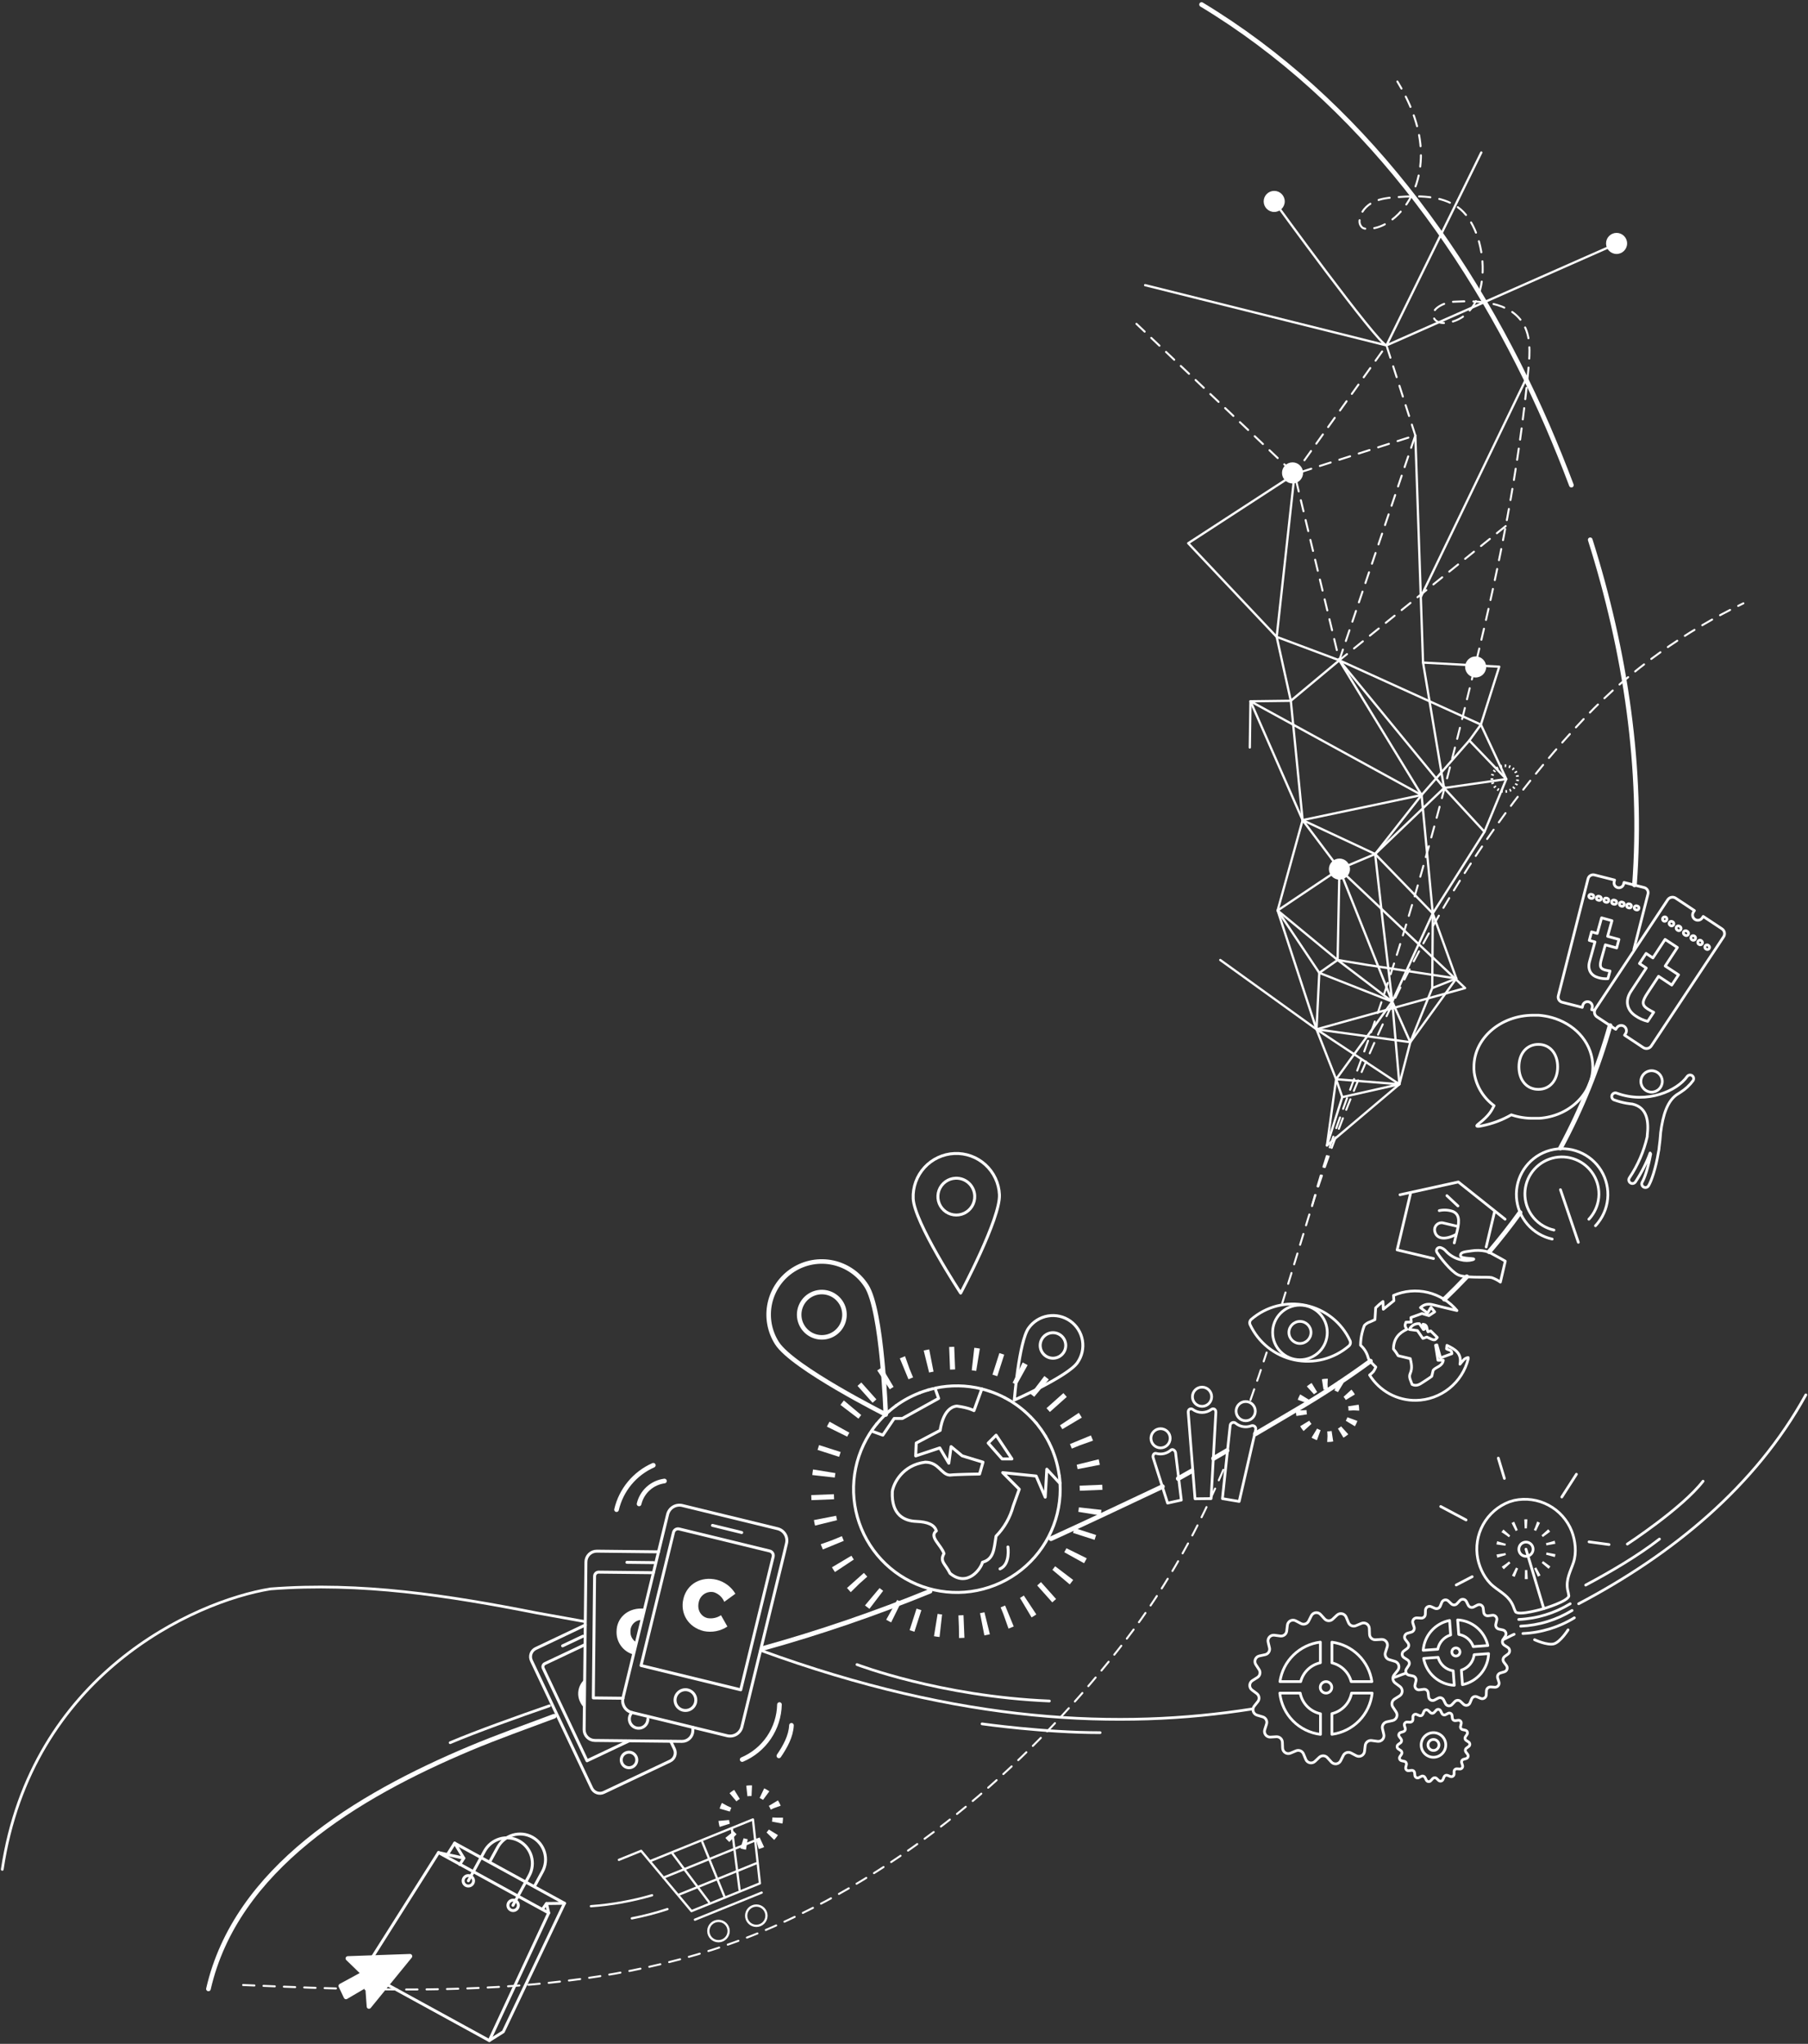 <svg width="798" height="902" viewBox="0 0 798 902" fill="none" xmlns="http://www.w3.org/2000/svg">
<rect x="0" y="0" width="798" height="902" fill="#333333" stroke="none"/>
<path d="M585.68 505.53L589.72 476.28L581.07 454.26L582.3 429.34L563.91 401.82L574.94 361.93L551.92 309.49L569.73 309.27L591.13 291.41L627.45 350.86L606.95 376.9L632.39 403.11L632.15 436.06L622.47 459.94L617.65 478.5L585.68 505.53Z" stroke="white" stroke-linecap="round" stroke-linejoin="round"/>
<path d="M591.18 383.55L614.5 442.04L590.38 423.67L563.91 401.82L591.18 383.55ZM591.18 383.55L574.94 361.93L606.95 376.9L610.27 406.32L614.5 442.04L632.39 403.11L642.78 431.82" stroke="white" stroke-linecap="round" stroke-linejoin="round"/>
<path d="M591.19 383.53L590.38 423.65L591.19 383.53Z" stroke="white" stroke-linecap="round" stroke-linejoin="round"/>
<path d="M585.68 505.53L592.45 484.18L589.72 476.28L617.65 478.5L581.07 454.26L622.47 459.94L614.5 442.04L582.3 429.34L590.38 423.67L603.69 425.87L642.78 431.82L622.47 459.94" stroke="white" stroke-linecap="round" stroke-linejoin="round"/>
<path d="M592.45 484.18L617.65 478.5L614.5 442.04L589.72 476.28" stroke="white" stroke-linecap="round" stroke-linejoin="round"/>
<path d="M632.15 436.06L642.78 431.82" stroke="white" stroke-linecap="round" stroke-linejoin="round"/>
<path d="M574.94 361.93L627.45 350.86L551.92 309.49L551.63 329.89" stroke="white" stroke-linecap="round" stroke-linejoin="round"/>
<path d="M574.94 361.93L569.73 309.27L563.49 281.07L591.13 291.41" stroke="white" stroke-linecap="round" stroke-linejoin="round"/>
<path d="M538.6 423.67L581.07 454.26L646.66 436.06L591.18 383.55L606.95 376.9L637.37 347.77L628.1 292.41L661.72 294.23L653.62 319.78L664.83 343.82L655.21 367.08L632.39 403.11L627.45 350.86" stroke="white" stroke-linecap="round" stroke-linejoin="round"/>
<path d="M628.09 292.41L624.68 192.15" stroke="white" stroke-linecap="round" stroke-linejoin="round"/>
<path d="M648.53 326.8L627.45 350.86" stroke="white" stroke-linecap="round" stroke-linejoin="round"/>
<path d="M655.21 367.08L637.37 347.77L664.83 343.82L648.53 326.8L653.62 319.78L591.13 291.41L637.37 347.77" stroke="white" stroke-linecap="round" stroke-linejoin="round"/>
<path d="M668.87 340.44C669.498 341.371 669.836 342.468 669.841 343.591C669.846 344.714 669.518 345.813 668.898 346.75C668.278 347.687 667.395 348.419 666.359 348.853C665.323 349.288 664.182 349.406 663.08 349.192C661.977 348.978 660.963 348.442 660.164 347.652C659.366 346.862 658.82 345.853 658.596 344.752C658.371 343.652 658.478 342.509 658.902 341.47C659.326 340.43 660.05 339.539 660.98 338.91C661.598 338.492 662.293 338.2 663.025 338.051C663.756 337.901 664.509 337.898 665.242 338.04C665.975 338.182 666.673 338.467 667.295 338.879C667.918 339.291 668.453 339.821 668.87 340.44V340.44Z" stroke="white" stroke-width="1.24" stroke-miterlimit="10" stroke-dasharray="0.67 1.21"/>
<path d="M563.91 401.82L581.07 454.26" stroke="white" stroke-linecap="round" stroke-linejoin="round"/>
<path d="M563.49 281.07L524.44 239.74L571.38 209.22L563.49 281.07Z" stroke="white" stroke-linecap="round" stroke-linejoin="round"/>
<path d="M591.13 291.41L624.68 192.15L571.38 209.22L500.7 142.06" stroke="white" stroke-width="0.88" stroke-linecap="round" stroke-linejoin="round" stroke-dasharray="5 4"/>
<path d="M624.68 192.15L611.95 152.43L571.38 209.22" stroke="white" stroke-width="0.88" stroke-linecap="round" stroke-linejoin="round" stroke-dasharray="5 4"/>
<path d="M627.08 263.48L673.52 167.33" stroke="white" stroke-linecap="round" stroke-linejoin="round"/>
<path d="M505.43 125.85L611.95 152.43C607.82 151.43 562.41 88.89 562.41 88.89" stroke="white" stroke-linecap="round" stroke-linejoin="round"/>
<path d="M653.8 67.31L611.95 152.43L712.42 108.05" stroke="white" stroke-linecap="round" stroke-linejoin="round"/>
<path d="M570.49 213.35C573.058 213.35 575.14 211.268 575.14 208.7C575.14 206.132 573.058 204.05 570.49 204.05C567.922 204.05 565.84 206.132 565.84 208.7C565.84 211.268 567.922 213.35 570.49 213.35Z" fill="white"/>
<path d="M591.19 388.2C593.758 388.2 595.84 386.118 595.84 383.55C595.84 380.982 593.758 378.9 591.19 378.9C588.622 378.9 586.54 380.982 586.54 383.55C586.54 386.118 588.622 388.2 591.19 388.2Z" fill="white"/>
<path d="M651.31 298.99C653.878 298.99 655.96 296.908 655.96 294.34C655.96 291.772 653.878 289.69 651.31 289.69C648.742 289.69 646.66 291.772 646.66 294.34C646.66 296.908 648.742 298.99 651.31 298.99Z" fill="white"/>
<path d="M562.4 93.54C564.968 93.54 567.05 91.458 567.05 88.89C567.05 86.322 564.968 84.24 562.4 84.24C559.832 84.24 557.75 86.322 557.75 88.89C557.75 91.458 559.832 93.54 562.4 93.54Z" fill="white"/>
<path d="M713.51 112.08C716.078 112.08 718.16 109.998 718.16 107.43C718.16 104.862 716.078 102.78 713.51 102.78C710.942 102.78 708.86 104.862 708.86 107.43C708.86 109.998 710.942 112.08 713.51 112.08Z" fill="white"/>
<path d="M664.57 232.18L591.13 291.41L571.38 209.22" stroke="white" stroke-width="0.88" stroke-linecap="round" stroke-linejoin="round" stroke-dasharray="5 4"/>
<path d="M565.93 575.18C569.79 562.71 573.57 550.08 577.5 537.3C580.6 527.22 583.87 517.19 587.5 507.3C613.33 437.25 648.19 370.79 699.9 316.36C719.65 295.57 743.67 278.68 769.48 266.26" stroke="white" stroke-width="0.88" stroke-linecap="round" stroke-linejoin="round" stroke-dasharray="5 4"/>
<path d="M551.92 617.84C554.39 610.92 556.75 603.94 559.05 596.9" stroke="white" stroke-width="0.88" stroke-linecap="round" stroke-linejoin="round" stroke-dasharray="5 4"/>
<path d="M107.3 876.03C186.66 879.45 269.3 882.27 341.94 850.03C403.59 822.69 456.08 776.92 496.94 723.7C515.74 699.17 529.53 673.45 540.78 646.7" stroke="white" stroke-width="0.88" stroke-linecap="round" stroke-linejoin="round" stroke-dasharray="5 4"/>
<path d="M92 877.75C104.14 824.7 157.42 792.61 207.61 771.53C218.92 766.78 232.26 761.99 244.56 757.41" stroke="white" stroke-width="2.05" stroke-linecap="round" stroke-linejoin="round"/>
<path d="M153.53 864.3L180.95 863.32L162.85 885.52L162.14 875.76L152.71 881.3L150.4 876.43L160.42 870.99L153.53 864.3Z" fill="white" stroke="white" stroke-width="2" stroke-linecap="round" stroke-linejoin="round"/>
<path d="M200.68 813.41L249.15 839.96L241.22 840.06L242.17 844.22L193.55 817.58L204.71 820.06L200.68 813.41Z" stroke="white" stroke-width="1.3" stroke-linecap="round" stroke-linejoin="round"/>
<path d="M193.55 817.58L160.35 870.08L215.96 900.54L242.17 844.22" stroke="white" stroke-width="1.3" stroke-linecap="round" stroke-linejoin="round"/>
<path d="M249.15 839.96L222.13 896.66L215.96 900.54" stroke="white" stroke-width="1.3" stroke-linecap="round" stroke-linejoin="round"/>
<path d="M200.68 813.41L197.73 818.06" stroke="white" stroke-width="1.3" stroke-linecap="round" stroke-linejoin="round"/>
<path d="M206.72 830.04L213.87 816.92C214.578 815.624 215.535 814.48 216.685 813.555C217.836 812.629 219.158 811.939 220.575 811.525C221.992 811.11 223.478 810.98 224.946 811.14C226.414 811.301 227.836 811.749 229.13 812.46V812.46C230.426 813.169 231.57 814.126 232.496 815.278C233.422 816.429 234.112 817.752 234.526 819.17C234.94 820.588 235.071 822.074 234.91 823.543C234.75 825.012 234.301 826.435 233.59 827.73L226.4 840.85" stroke="white" stroke-width="1.3" stroke-linecap="round" stroke-linejoin="round"/>
<path d="M216.14 821.68L219.68 815.23C220.389 813.935 221.346 812.792 222.497 811.867C223.647 810.942 224.969 810.253 226.386 809.839C227.803 809.425 229.288 809.294 230.756 809.453C232.223 809.613 233.645 810.061 234.94 810.77V810.77C236.236 811.479 237.38 812.436 238.306 813.588C239.232 814.739 239.922 816.062 240.336 817.48C240.75 818.899 240.881 820.385 240.72 821.853C240.56 823.322 240.111 824.745 239.4 826.04L235.87 832.53" stroke="white" stroke-width="1.3" stroke-linecap="round" stroke-linejoin="round"/>
<path d="M206.71 832.34C207.98 832.34 209.01 831.31 209.01 830.04C209.01 828.77 207.98 827.74 206.71 827.74C205.44 827.74 204.41 828.77 204.41 830.04C204.41 831.31 205.44 832.34 206.71 832.34Z" stroke="white" stroke-width="1.3" stroke-linecap="round" stroke-linejoin="round"/>
<path d="M226.48 843.17C227.75 843.17 228.78 842.14 228.78 840.87C228.78 839.6 227.75 838.57 226.48 838.57C225.21 838.57 224.18 839.6 224.18 840.87C224.18 842.14 225.21 843.17 226.48 843.17Z" stroke="white" stroke-width="1.3" stroke-linecap="round" stroke-linejoin="round"/>
<path d="M204.71 820.06L202.92 822.85" stroke="white" stroke-width="1.3" stroke-linecap="round" stroke-linejoin="round"/>
<path d="M241.22 840.06L239.71 842.2" stroke="white" stroke-width="1.3" stroke-linecap="round" stroke-linejoin="round"/>
<path d="M579.09 532.21C584.4 512.42 590.88 494.29 598.04 475.21C620.36 415.66 636.28 355.1 651.22 293.38C661.68 250.16 670.58 206.44 674.67 162.12C675.28 155.51 675.67 148.38 672.21 142.72C666.32 133.12 652.87 132.53 641.63 133.16C636.99 133.41 630.55 136.81 633.07 140.72C634.15 142.39 636.47 142.72 638.44 142.5C660.35 139.59 657.44 101.24 643.44 91.44C635.92 86.17 625.97 86.32 616.81 86.98C613.23 87.23 609.55 87.55 606.31 89.09C603.07 90.63 600.31 93.67 600.08 97.26C599.995 97.873 600.072 98.497 600.304 99.071C600.536 99.645 600.913 100.148 601.4 100.53C602.013 100.862 602.704 101.021 603.4 100.99C608.61 101.07 613.5 98.24 617.17 94.54C624.59 87.05 627.74 76.01 627.08 65.54C626.42 55.07 622.26 44.97 616.76 35.97" stroke="white" stroke-width="0.88" stroke-linecap="round" stroke-linejoin="round" stroke-dasharray="5 4"/>
<path d="M696.78 707.77C738.07 686.02 774.78 656.06 797.04 615.59" stroke="white" stroke-width="1.2" stroke-linecap="round" stroke-linejoin="round"/>
<path d="M663.42 723.61C664.42 723.21 667.33 721.61 668.3 721.24" stroke="white" stroke-width="1.2" stroke-linecap="round" stroke-linejoin="round"/>
<path d="M615.21 740.32C617.21 739.73 618.21 739.14 620.21 738.53" stroke="white" stroke-width="1.2" stroke-linecap="round" stroke-linejoin="round"/>
<path d="M335.69 728.31C424.43 760.78 494.6 763.31 552.37 754.25" stroke="white" stroke-width="1.2" stroke-linecap="round" stroke-linejoin="round"/>
<path d="M686.59 449.58L686.44 449.53C686.05 449.4 685.65 449.27 685.25 449.16L684.83 449.04L683.83 448.79L683.31 448.66C682.88 448.57 682.45 448.48 682.01 448.41L681.15 448.28L680.57 448.2L679.7 448.1L679.05 448.05H678.25H676.99H676.75C662.29 448.05 650.56 458.24 650.56 470.82C650.56 470.95 650.56 471.08 650.56 471.21C650.56 471.34 650.56 471.73 650.56 471.99C650.56 472.25 650.61 472.6 650.64 472.9C650.64 472.98 650.64 473.06 650.64 473.14C651.028 476.076 652.009 478.902 653.521 481.448C655.034 483.993 657.047 486.205 659.44 487.95C658.27 490.17 657.44 492.16 652.62 495.95C652.18 496.29 651.68 496.73 651.83 496.95C651.98 497.17 652.56 497.15 654.06 496.85C658.631 495.954 663.023 494.312 667.06 491.99C670.218 493.061 673.536 493.582 676.87 493.53C677.28 493.53 677.68 493.53 678.09 493.53C678.34 493.53 678.58 493.53 678.82 493.53H679.35C692.57 492.69 703.02 482.64 703.02 470.81C702.98 460.99 696.2 452.9 686.59 449.58Z" stroke="white" stroke-width="1.2" stroke-linecap="round" stroke-linejoin="round"/>
<path d="M678.99 460.91C673.89 460.91 670.42 464.91 670.42 470.83C670.42 476.75 673.89 480.76 678.99 480.76C684.09 480.76 687.5 476.76 687.5 470.83C687.5 464.9 684.02 460.91 678.99 460.91Z" stroke="white" stroke-width="1.2" stroke-linecap="round" stroke-linejoin="round"/>
<path d="M626.49 584.17C625.579 584.075 624.661 584.272 623.868 584.732C623.076 585.192 622.45 585.892 622.08 586.73L625.6 587.2C626.47 588.44 627.26 589.6 628.02 590.68L629.77 590.07C633.2 591.71 633.2 591.71 634.39 590.24L631.48 587.36L630.28 587.73C629.6 586.39 630.16 584.61 628.07 584.41C628.32 585.22 628.52 585.91 628.73 586.58L628.27 586.76C627.65 585.87 627.05 584.97 626.49 584.17Z" stroke="white" stroke-width="1.2" stroke-linecap="round" stroke-linejoin="round"/>
<path d="M648.01 599.12C646.33 599.28 645.6 600.68 644.38 602.05C645.31 597.15 642.16 595.42 638.63 593.74C638.58 594.27 638.51 594.74 638.46 595.27C639.34 595.89 640.91 595.64 640.81 597.42L635.81 599.25L634.2 593.53L633.62 593.68C633.98 595.88 634.32 598.08 634.67 600.3H637.03C636.63 603.06 633.77 603.22 632.57 604.72L631.93 607.39C630.61 608.39 629.24 609.21 627.93 610.09C626.62 610.97 625.1 611.92 623.25 610.98C622.77 609.36 621.61 607.86 622.46 606.05C623.46 603.79 622.91 601.64 622.46 599.59L617.11 598.31C616.493 597.259 615.798 596.256 615.03 595.31C615.12 590.65 617.56 588.2 620.93 586.68C620 585.1 620.01 585.08 620.54 583.51L622.89 583.45C622.83 582.64 622.8 582.04 622.75 581.45L627.62 579.69C628.85 580.07 629.82 580.37 630.7 580.62L633.22 578.95L631.61 576.95C631.04 577.89 630.56 578.7 630.08 579.47L626.95 577.08C628.66 575.45 630.54 575.31 632.68 575.87C636.06 576.76 639.47 577.52 643.06 578.38C639.741 574.391 635.219 571.584 630.171 570.382C625.123 569.179 619.821 569.645 615.06 571.71C615.11 572.46 615.17 573.22 615.23 574.02L610.55 577.8C610.49 576.53 610.46 575.66 610.41 574.37C609.254 575.214 608.173 576.158 607.18 577.19C607.07 578.99 606.96 580.72 606.86 582.39C605.97 582.79 605.32 583.13 604.65 583.39C603.697 583.691 602.844 584.244 602.18 584.99C601.772 586.049 601.438 587.135 601.18 588.24C600.747 590.025 600.522 591.854 600.51 593.69C602.182 595.175 603.367 597.131 603.91 599.3C604.193 600.063 604.652 600.749 605.25 601.3C605.84 601.98 606.56 602.56 607.25 603.3C606.961 604.001 606.603 604.671 606.18 605.3C605.669 605.861 605.106 606.373 604.5 606.83C606.664 610.311 609.694 613.172 613.294 615.131C616.895 617.091 620.942 618.083 625.04 618.01C630.361 617.91 635.499 616.056 639.658 612.736C643.817 609.416 646.764 604.816 648.04 599.65C648 599.35 648.01 599.23 648.01 599.12Z" stroke="white" stroke-width="1.2" stroke-linecap="round" stroke-linejoin="round"/>
<path d="M728.96 481.98C731.572 481.98 733.69 479.862 733.69 477.25C733.69 474.638 731.572 472.52 728.96 472.52C726.348 472.52 724.23 474.638 724.23 477.25C724.23 479.862 726.348 481.98 728.96 481.98Z" stroke="white" stroke-width="1.2" stroke-linecap="round" stroke-linejoin="round"/>
<path d="M746.87 474.71C746.52 474.466 746.087 474.371 745.667 474.446C745.247 474.521 744.874 474.76 744.63 475.11C740.29 481.32 727.13 487.34 713.72 482.49C713.517 482.386 713.294 482.325 713.066 482.314C712.839 482.302 712.611 482.339 712.398 482.422C712.185 482.505 711.993 482.632 711.833 482.795C711.673 482.958 711.55 483.153 711.472 483.367C711.393 483.581 711.361 483.81 711.377 484.038C711.394 484.265 711.459 484.487 711.567 484.688C711.676 484.888 711.826 485.064 712.007 485.202C712.189 485.34 712.398 485.438 712.62 485.49C714.348 486.106 716.124 486.578 717.93 486.9H717.99C718.84 487.05 719.68 487.16 720.51 487.24C727.18 488.77 727.77 495.15 727.04 501.24C727.04 501.37 727.04 501.5 727.04 501.63C725.553 508.129 722.882 514.298 719.16 519.83C719.044 520.006 718.964 520.203 718.924 520.41C718.885 520.617 718.886 520.829 718.929 521.035C718.972 521.242 719.055 521.438 719.173 521.612C719.292 521.786 719.444 521.935 719.62 522.05C719.796 522.167 719.994 522.249 720.202 522.289C720.41 522.33 720.624 522.329 720.831 522.286C721.039 522.243 721.236 522.16 721.41 522.04C721.585 521.921 721.735 521.768 721.85 521.59C724.492 517.606 726.66 513.327 728.31 508.84C728.4 508.99 728.48 509.16 728.57 509.29C727.4 515.67 725.78 520.09 724.86 521.65C724.751 521.832 724.68 522.033 724.649 522.243C724.619 522.452 724.63 522.666 724.682 522.871C724.734 523.076 724.826 523.269 724.952 523.439C725.079 523.609 725.238 523.752 725.42 523.86C725.658 524.004 725.932 524.08 726.21 524.08C726.495 524.087 726.776 524.019 727.025 523.882C727.275 523.745 727.483 523.544 727.63 523.3C728.88 521.18 730.77 515.84 732 508.41C732.142 507.808 732.239 507.196 732.29 506.58C732.29 506.53 732.29 506.47 732.29 506.41C732.59 504.31 732.82 502.07 732.98 499.69C733.98 492.2 735.88 485.45 740.82 482.63C741.169 482.442 741.504 482.228 741.82 481.99C743.941 480.635 745.794 478.903 747.29 476.88C747.508 476.532 747.586 476.115 747.508 475.712C747.43 475.309 747.202 474.951 746.87 474.71V474.71Z" stroke="white" stroke-width="1.2" stroke-linecap="round" stroke-linejoin="round"/>
<path d="M721.14 419.03L727.37 394.53C727.522 393.932 727.43 393.298 727.115 392.768C726.8 392.237 726.288 391.853 725.69 391.7L716.8 389.44L716.62 390.17C716.48 390.723 716.125 391.197 715.635 391.489C715.144 391.781 714.558 391.865 714.005 391.725C713.452 391.584 712.978 391.23 712.686 390.739C712.394 390.249 712.31 389.663 712.45 389.11L712.63 388.38L703.75 386.13C703.454 386.053 703.146 386.036 702.843 386.079C702.54 386.122 702.249 386.225 701.986 386.381C701.723 386.537 701.493 386.744 701.31 386.989C701.127 387.234 700.995 387.513 700.92 387.81L687.79 439.49C687.715 439.787 687.699 440.095 687.744 440.398C687.788 440.701 687.892 440.992 688.049 441.255C688.206 441.518 688.413 441.747 688.658 441.93C688.904 442.113 689.183 442.245 689.48 442.32L698.36 444.58L698.55 443.86C698.598 443.568 698.705 443.289 698.865 443.04C699.025 442.792 699.235 442.579 699.481 442.415C699.728 442.251 700.005 442.14 700.296 442.088C700.587 442.037 700.886 442.046 701.174 442.115C701.461 442.184 701.731 442.311 701.967 442.489C702.204 442.667 702.4 442.892 702.545 443.15C702.691 443.408 702.781 443.693 702.811 443.987C702.841 444.281 702.81 444.578 702.72 444.86L702.53 445.59L703.77 445.9" stroke="white" stroke-width="1.2" stroke-linecap="round" stroke-linejoin="round"/>
<path d="M711.36 397.88C711.299 398.104 711.328 398.344 711.443 398.546C711.557 398.748 711.746 398.897 711.97 398.96L712.43 399.08C712.662 399.138 712.908 399.102 713.113 398.979C713.319 398.857 713.467 398.657 713.525 398.425C713.584 398.193 713.547 397.947 713.424 397.742C713.302 397.537 713.102 397.388 712.87 397.33L712.41 397.21C712.297 397.185 712.18 397.183 712.066 397.203C711.953 397.223 711.844 397.265 711.746 397.327C711.649 397.39 711.564 397.47 711.498 397.565C711.432 397.66 711.385 397.767 711.36 397.88V397.88Z" stroke="white" stroke-width="1.2" stroke-linecap="round" stroke-linejoin="round"/>
<path d="M714.8 398.75C714.738 398.975 714.768 399.216 714.882 399.42C714.996 399.624 715.186 399.775 715.41 399.84L715.87 399.96C716.09 399.994 716.315 399.944 716.501 399.82C716.686 399.696 716.818 399.506 716.87 399.29C716.902 399.178 716.912 399.061 716.898 398.946C716.885 398.831 716.849 398.719 716.792 398.618C716.735 398.517 716.659 398.427 716.568 398.356C716.477 398.284 716.372 398.231 716.26 398.2L715.81 398.08C715.589 398.046 715.362 398.095 715.175 398.219C714.989 398.343 714.855 398.532 714.8 398.75Z" stroke="white" stroke-width="1.2" stroke-linecap="round" stroke-linejoin="round"/>
<path d="M707.93 397C707.865 397.224 707.892 397.465 708.004 397.669C708.117 397.874 708.306 398.025 708.53 398.09L708.99 398.21C709.218 398.254 709.453 398.209 709.649 398.085C709.845 397.96 709.986 397.766 710.043 397.542C710.1 397.317 710.07 397.079 709.958 396.876C709.846 396.673 709.661 396.521 709.44 396.45L708.98 396.34C708.868 396.313 708.751 396.309 708.637 396.328C708.524 396.347 708.415 396.389 708.317 396.45C708.219 396.512 708.135 396.592 708.068 396.686C708.002 396.781 707.955 396.887 707.93 397V397Z" stroke="white" stroke-width="1.2" stroke-linecap="round" stroke-linejoin="round"/>
<path d="M721.33 400.41C721.3 400.519 721.291 400.633 721.305 400.745C721.319 400.858 721.354 400.966 721.41 401.065C721.466 401.163 721.54 401.25 721.63 401.319C721.719 401.389 721.821 401.44 721.93 401.47L722.37 401.58C722.589 401.625 722.816 401.582 723.003 401.46C723.19 401.338 723.322 401.148 723.37 400.93C723.432 400.711 723.404 400.477 723.294 400.278C723.183 400.08 722.999 399.933 722.78 399.87L722.33 399.76C722.112 399.718 721.886 399.762 721.699 399.884C721.513 400.005 721.38 400.193 721.33 400.41V400.41Z" stroke="white" stroke-width="1.2" stroke-linecap="round" stroke-linejoin="round"/>
<path d="M718 399.53C717.938 399.749 717.966 399.983 718.076 400.182C718.187 400.38 718.372 400.527 718.59 400.59L719.04 400.71C719.26 400.744 719.484 400.695 719.67 400.573C719.855 400.45 719.988 400.262 720.042 400.047C720.096 399.831 720.067 399.603 719.961 399.407C719.855 399.212 719.68 399.063 719.47 398.99L719.03 398.88C718.808 398.832 718.575 398.873 718.382 398.995C718.19 399.116 718.053 399.308 718 399.53V399.53Z" stroke="white" stroke-width="1.2" stroke-linecap="round" stroke-linejoin="round"/>
<path d="M706.74 396.7C706.771 396.591 706.779 396.477 706.765 396.365C706.752 396.253 706.716 396.144 706.66 396.046C706.604 395.947 706.53 395.861 706.441 395.791C706.351 395.721 706.249 395.67 706.14 395.64L705.7 395.53C705.473 395.472 705.233 395.506 705.031 395.625C704.83 395.744 704.683 395.938 704.625 396.165C704.567 396.392 704.601 396.632 704.72 396.834C704.839 397.036 705.033 397.182 705.26 397.24L705.71 397.35C705.82 397.375 705.935 397.378 706.046 397.359C706.158 397.34 706.264 397.299 706.36 397.239C706.456 397.178 706.539 397.1 706.604 397.007C706.669 396.915 706.715 396.81 706.74 396.7Z" stroke="white" stroke-width="1.2" stroke-linecap="round" stroke-linejoin="round"/>
<path d="M703.4 395.86C703.462 395.64 703.435 395.404 703.325 395.204C703.214 395.004 703.029 394.855 702.81 394.79L702.36 394.68C702.133 394.623 701.893 394.658 701.693 394.778C701.492 394.898 701.347 395.093 701.29 395.32C701.233 395.547 701.268 395.787 701.388 395.987C701.509 396.188 701.703 396.333 701.93 396.39L702.37 396.51C702.593 396.558 702.825 396.517 703.018 396.395C703.21 396.274 703.348 396.082 703.4 395.86V395.86Z" stroke="white" stroke-width="1.2" stroke-linecap="round" stroke-linejoin="round"/>
<path d="M708.55 416.97L706.81 423.24C705.93 426.41 706.2 427.47 708.49 428.1C709.192 428.28 709.903 428.42 710.62 428.52L709.68 431.92C708.229 432.023 706.771 431.856 705.38 431.43C702.38 430.6 700.55 428.08 701.58 424.36L703.98 415.7L701.47 415.01L702.47 411.25L704.98 411.95L706.9 405.06L711.47 406.33L709.55 413.22L714.55 414.59L713.55 418.35L708.55 416.97Z" stroke="white" stroke-width="1.2" stroke-linecap="round" stroke-linejoin="round"/>
<path d="M760.04 409.93L751.75 404.44L751.3 405.12C750.954 405.625 750.423 405.973 749.822 406.089C749.221 406.205 748.599 406.08 748.089 405.741C747.58 405.403 747.224 404.877 747.099 404.278C746.973 403.679 747.089 403.055 747.42 402.54L747.87 401.86L739.58 396.37C739.022 396.001 738.339 395.869 737.683 396.002C737.027 396.135 736.451 396.523 736.08 397.08L704.15 445.27C703.966 445.546 703.839 445.856 703.775 446.182C703.711 446.507 703.712 446.842 703.778 447.168C703.844 447.493 703.974 447.802 704.159 448.077C704.345 448.352 704.583 448.587 704.86 448.77L713.14 454.26L713.59 453.59C713.759 453.335 713.976 453.115 714.23 452.944C714.484 452.772 714.769 452.652 715.068 452.591C715.368 452.53 715.677 452.528 715.978 452.586C716.279 452.645 716.565 452.761 716.82 452.93C717.076 453.099 717.295 453.316 717.467 453.57C717.638 453.824 717.758 454.108 717.819 454.408C717.88 454.708 717.882 455.017 717.824 455.318C717.766 455.619 717.649 455.905 717.48 456.16L717.03 456.84L725.31 462.33C725.869 462.699 726.551 462.831 727.207 462.698C727.863 462.565 728.439 462.177 728.81 461.62L760.75 413.43C761.119 412.871 761.251 412.189 761.118 411.533C760.985 410.877 760.597 410.301 760.04 409.93ZM732.04 430.86L727.14 438.3C724.67 442.06 724.58 443.56 727.29 445.3C728.133 445.827 729.005 446.308 729.9 446.74L727.25 450.74C725.314 450.275 723.482 449.451 721.85 448.31C718.32 445.99 716.95 441.91 719.85 437.49L726.61 427.22L723.61 425.22L726.54 420.76L729.54 422.76L734.92 414.58L740.35 418.14L734.97 426.33L740.86 430.2L737.87 434.73L732.04 430.86Z" stroke="white" stroke-width="1.2" stroke-linecap="round" stroke-linejoin="round"/>
<path d="M754.38 418.6C754.248 418.81 754.039 418.96 753.797 419.016C753.555 419.072 753.301 419.03 753.09 418.9L752.68 418.62C752.547 418.455 752.47 418.252 752.46 418.04C752.45 417.828 752.507 417.618 752.624 417.441C752.741 417.264 752.911 417.129 753.11 417.055C753.309 416.981 753.526 416.972 753.73 417.03L754.15 417.3C754.352 417.443 754.489 417.66 754.532 417.903C754.575 418.146 754.52 418.397 754.38 418.6V418.6Z" stroke="white" stroke-width="1.2" stroke-linecap="round" stroke-linejoin="round"/>
<path d="M751.27 416.53C751.138 416.74 750.929 416.89 750.687 416.946C750.445 417.002 750.191 416.96 749.98 416.83L749.57 416.56C749.431 416.395 749.349 416.189 749.336 415.973C749.324 415.757 749.382 415.543 749.501 415.363C749.62 415.183 749.795 415.046 749.998 414.973C750.202 414.901 750.424 414.896 750.63 414.96L751.04 415.23C751.242 415.373 751.379 415.59 751.422 415.833C751.465 416.076 751.41 416.327 751.27 416.53V416.53Z" stroke="white" stroke-width="1.2" stroke-linecap="round" stroke-linejoin="round"/>
<path d="M735.09 404.67L735.5 404.95C735.635 405.116 735.713 405.32 735.723 405.534C735.734 405.747 735.675 405.958 735.557 406.136C735.438 406.314 735.266 406.449 735.065 406.522C734.864 406.594 734.645 406.601 734.44 406.54L734.03 406.27C733.891 406.105 733.809 405.899 733.796 405.683C733.784 405.467 733.842 405.253 733.961 405.073C734.08 404.893 734.255 404.756 734.458 404.683C734.662 404.611 734.884 404.606 735.09 404.67V404.67Z" stroke="white" stroke-width="1.2" stroke-linecap="round" stroke-linejoin="round"/>
<path d="M736.87 407.03C737.002 406.82 737.212 406.67 737.453 406.614C737.695 406.558 737.949 406.6 738.16 406.73L738.57 407.01C738.705 407.176 738.783 407.38 738.793 407.594C738.804 407.807 738.745 408.018 738.627 408.196C738.508 408.374 738.336 408.509 738.135 408.582C737.934 408.654 737.715 408.661 737.51 408.6L737.1 408.33C736.899 408.187 736.762 407.971 736.718 407.727C736.675 407.484 736.73 407.233 736.87 407.03V407.03Z" stroke="white" stroke-width="1.2" stroke-linecap="round" stroke-linejoin="round"/>
<path d="M739.95 409.04C740.092 408.834 740.307 408.688 740.552 408.633C740.796 408.577 741.053 408.616 741.27 408.74L741.69 409.02C741.856 409.182 741.961 409.397 741.986 409.628C742.011 409.859 741.955 410.092 741.827 410.286C741.699 410.48 741.508 410.623 741.286 410.692C741.064 410.76 740.825 410.749 740.61 410.66L740.18 410.37C739.983 410.217 739.849 409.996 739.807 409.75C739.764 409.504 739.815 409.25 739.95 409.04V409.04Z" stroke="white" stroke-width="1.2" stroke-linecap="round" stroke-linejoin="round"/>
<path d="M743.15 411.16C743.292 410.954 743.507 410.808 743.752 410.753C743.996 410.697 744.252 410.735 744.47 410.86L744.89 411.14C745.089 411.291 745.224 411.512 745.269 411.758C745.313 412.005 745.264 412.258 745.13 412.47C744.989 412.678 744.775 412.825 744.531 412.883C744.286 412.94 744.029 412.904 743.81 412.78L743.38 412.49C743.183 412.337 743.049 412.116 743.007 411.87C742.964 411.623 743.015 411.37 743.15 411.16V411.16Z" stroke="white" stroke-width="1.2" stroke-linecap="round" stroke-linejoin="round"/>
<path d="M746.59 414.62C746.427 414.456 746.326 414.241 746.303 414.011C746.281 413.781 746.339 413.551 746.467 413.359C746.596 413.167 746.787 413.025 747.008 412.958C747.229 412.891 747.467 412.902 747.68 412.99L748.1 413.27C748.26 413.434 748.359 413.647 748.38 413.875C748.402 414.103 748.345 414.331 748.219 414.521C748.092 414.712 747.904 414.854 747.686 414.923C747.468 414.991 747.233 414.984 747.02 414.9L746.59 414.62Z" stroke="white" stroke-width="1.2" stroke-linecap="round" stroke-linejoin="round"/>
<path d="M595.87 591.65C594.051 587.728 591.346 584.282 587.969 581.583C584.592 578.884 580.634 577.006 576.407 576.097C572.181 575.187 567.801 575.272 563.612 576.343C559.424 577.414 555.541 579.443 552.27 582.27C551.94 582.554 551.711 582.938 551.619 583.364C551.527 583.79 551.576 584.235 551.76 584.63C553.591 588.542 556.302 591.978 559.681 594.669C563.06 597.359 567.016 599.232 571.239 600.139C575.463 601.046 579.838 600.964 584.025 599.899C588.211 598.834 592.094 596.815 595.37 594C595.697 593.715 595.922 593.332 596.012 592.908C596.102 592.485 596.053 592.043 595.87 591.65V591.65Z" stroke="white" stroke-width="1.2" stroke-linecap="round" stroke-linejoin="round"/>
<path d="M573.76 592.91C576.45 592.91 578.63 590.73 578.63 588.04C578.63 585.35 576.45 583.17 573.76 583.17C571.071 583.17 568.89 585.35 568.89 588.04C568.89 590.73 571.071 592.91 573.76 592.91Z" stroke="white" stroke-width="1.2" stroke-linecap="round" stroke-linejoin="round"/>
<path d="M573.76 600.1C580.421 600.1 585.82 594.701 585.82 588.04C585.82 581.379 580.421 575.98 573.76 575.98C567.1 575.98 561.7 581.379 561.7 588.04C561.7 594.701 567.1 600.1 573.76 600.1Z" stroke="white" stroke-width="1.2" stroke-linecap="round" stroke-linejoin="round"/>
<path d="M685.1 546.84C680.829 545.892 676.982 543.582 674.138 540.258C671.293 536.935 669.605 532.777 669.327 528.411C669.05 524.045 670.198 519.707 672.598 516.05C674.999 512.393 678.523 509.614 682.639 508.133C686.755 506.651 691.241 506.547 695.422 507.835C699.603 509.124 703.252 511.735 705.821 515.276C708.389 518.818 709.738 523.098 709.664 527.472C709.59 531.846 708.097 536.077 705.41 539.53C705.02 540.03 704.62 540.53 704.19 540.96" stroke="white" stroke-width="1.2" stroke-linecap="round" stroke-linejoin="round"/>
<path d="M688.74 525.03L696.63 548.26" stroke="white" stroke-width="1.2" stroke-linecap="round" stroke-linejoin="round"/>
<path d="M685.87 542.85C682.414 542.09 679.298 540.228 676.992 537.544C674.686 534.86 673.313 531.5 673.082 527.969C672.851 524.438 673.773 520.927 675.709 517.965C677.645 515.003 680.491 512.75 683.819 511.546C687.146 510.342 690.775 510.251 694.159 511.287C697.542 512.323 700.498 514.43 702.58 517.291C704.663 520.152 705.759 523.612 705.705 527.151C705.651 530.689 704.449 534.114 702.28 536.91C701.97 537.31 701.65 537.7 701.28 538.07" stroke="white" stroke-width="1.2" stroke-linecap="round" stroke-linejoin="round"/>
<path d="M634.25 552.73C635.48 554.73 640.25 560.97 643.51 562.59C643.972 562.81 644.459 562.975 644.96 563.08C648.96 564.02 656.62 563.42 658.38 563.83C659.754 564.307 661.05 564.98 662.23 565.83L664.39 556.57C663.72 556.17 661.39 554.85 658.04 553.06C657.284 552.666 656.481 552.37 655.65 552.18C653.606 551.75 651.501 551.703 649.44 552.04C646.83 552.45 644.44 552.45 644.63 554.24C644.63 554.63 645.19 554.87 645.9 555.04C647.34 555.38 649.59 555.38 650.3 555.55C650.66 555.63 650.63 555.75 649.94 555.97C648.257 556.428 646.483 556.428 644.8 555.97C642.323 555.419 640.069 554.137 638.33 552.29C637.699 551.494 636.847 550.902 635.88 550.59C635.599 550.495 635.295 550.491 635.011 550.578C634.727 550.665 634.478 550.839 634.298 551.075C634.118 551.312 634.016 551.598 634.008 551.895C633.999 552.192 634.084 552.484 634.25 552.73V552.73Z" stroke="white" stroke-width="1.2" stroke-linecap="round" stroke-linejoin="round"/>
<path d="M617.92 527.27L643.67 521.63L664.3 538.06" stroke="white" stroke-width="1.2" stroke-linecap="round" stroke-linejoin="round"/>
<path d="M622.65 526.36L616.66 551.62L632.71 555.43" stroke="white" stroke-width="1.2" stroke-linecap="round" stroke-linejoin="round"/>
<path d="M635.24 534.27C637.207 533.847 639.252 533.961 641.16 534.6C643.84 535.69 644.39 538.14 643.16 543.22L641.87 548.53" stroke="white" stroke-width="1.2" stroke-linecap="round" stroke-linejoin="round"/>
<path d="M643.21 541.19L636.79 539.67C636.267 539.582 635.729 539.631 635.23 539.811C634.731 539.991 634.286 540.297 633.94 540.699C633.593 541.101 633.356 541.586 633.251 542.106C633.146 542.626 633.176 543.165 633.34 543.67C634.04 546.44 637.34 547.57 642.56 544.84" stroke="white" stroke-width="1.2" stroke-linecap="round" stroke-linejoin="round"/>
<path d="M638.62 527.67L643.48 532.21" stroke="white" stroke-width="1.2" stroke-linecap="round" stroke-linejoin="round"/>
<path d="M659.67 534.7L655.96 550.32" stroke="white" stroke-width="1.2" stroke-linecap="round" stroke-linejoin="round"/>
<path d="M257.87 715.59L237.07 711.85C198.02 704.15 159.35 698.12 119.35 701.22C85.233 706.813 13.8 739.4 1 825" stroke="white" stroke-width="1.2" stroke-linecap="round" stroke-linejoin="round"/>
<path d="M517.87 639.81C517.694 639.726 517.496 639.695 517.303 639.721C517.109 639.748 516.927 639.831 516.78 639.96C515.906 640.726 514.854 641.26 513.72 641.513C512.586 641.766 511.407 641.731 510.29 641.41C510.087 641.35 509.869 641.357 509.67 641.429C509.47 641.501 509.299 641.634 509.18 641.81C509.041 642.029 508.951 642.275 508.915 642.532C508.879 642.789 508.897 643.051 508.97 643.3L515.34 663.35L521.4 662.02L518.87 641.14C518.822 640.854 518.706 640.585 518.532 640.353C518.358 640.122 518.131 639.935 517.87 639.81Z" stroke="white" stroke-width="1.2" stroke-linecap="round" stroke-linejoin="round"/>
<path d="M512.24 638.99C514.582 638.99 516.48 637.092 516.48 634.75C516.48 632.408 514.582 630.51 512.24 630.51C509.898 630.51 508 632.408 508 634.75C508 637.092 509.898 638.99 512.24 638.99Z" stroke="white" stroke-width="1.2" stroke-linecap="round" stroke-linejoin="round"/>
<path d="M536.57 622.64C536.526 622.447 536.434 622.269 536.302 622.121C536.171 621.973 536.004 621.861 535.818 621.794C535.632 621.727 535.432 621.708 535.237 621.739C535.041 621.77 534.857 621.849 534.7 621.97C533.499 622.869 532.04 623.355 530.54 623.355C529.04 623.355 527.581 622.869 526.38 621.97C526.231 621.857 526.058 621.781 525.874 621.748C525.69 621.716 525.501 621.727 525.322 621.782C525.143 621.837 524.98 621.933 524.846 622.063C524.712 622.193 524.61 622.353 524.55 622.53C524.456 622.796 524.422 623.079 524.45 623.36L527.45 661.44L534.54 661.36L536.65 623.23C536.652 623.031 536.625 622.832 536.57 622.64V622.64Z" stroke="white" stroke-width="1.2" stroke-linecap="round" stroke-linejoin="round"/>
<path d="M530.55 620.65C532.892 620.65 534.79 618.752 534.79 616.41C534.79 614.068 532.892 612.17 530.55 612.17C528.208 612.17 526.31 614.068 526.31 616.41C526.31 618.752 528.208 620.65 530.55 620.65Z" stroke="white" stroke-width="1.2" stroke-linecap="round" stroke-linejoin="round"/>
<path d="M554.26 630.41C554.229 630.189 554.148 629.979 554.024 629.794C553.899 629.61 553.735 629.456 553.542 629.344C553.349 629.232 553.134 629.166 552.912 629.149C552.69 629.133 552.467 629.167 552.26 629.25C551.115 629.681 549.877 629.801 548.67 629.599C547.464 629.397 546.332 628.88 545.39 628.1C545.221 627.956 545.022 627.852 544.807 627.796C544.592 627.739 544.367 627.732 544.149 627.774C543.931 627.816 543.726 627.907 543.547 628.04C543.369 628.172 543.223 628.343 543.12 628.54C543.035 628.723 542.981 628.919 542.96 629.12L539.54 661.38L546.94 662.62L554.22 631.01C554.263 630.813 554.276 630.611 554.26 630.41Z" stroke="white" stroke-width="1.2" stroke-linecap="round" stroke-linejoin="round"/>
<path d="M549.82 627.01C552.162 627.01 554.06 625.112 554.06 622.77C554.06 620.428 552.162 618.53 549.82 618.53C547.478 618.53 545.58 620.428 545.58 622.77C545.58 625.112 547.478 627.01 549.82 627.01Z" stroke="white" stroke-width="1.2" stroke-linecap="round" stroke-linejoin="round"/>
<path d="M273.17 820.79L282.98 816.81L305.2 843.41L335.4 831.17L332.32 802.96L287.1 821.29" stroke="white" stroke-linecap="round" stroke-linejoin="round"/>
<path d="M296.7 817.84L312.92 839.4" stroke="white" stroke-linecap="round" stroke-linejoin="round"/>
<path d="M323.04 807.17L326.41 833.93" stroke="white" stroke-linecap="round" stroke-linejoin="round"/>
<path d="M309.97 812.9L319.92 837.44" stroke="white" stroke-linecap="round" stroke-linejoin="round"/>
<path d="M292.83 828.64L332.77 812.45" stroke="white" stroke-linecap="round" stroke-linejoin="round"/>
<path d="M299.81 836.09L333.79 822.32" stroke="white" stroke-linecap="round" stroke-linejoin="round"/>
<path d="M306.73 847.19L336.18 835.25" stroke="white" stroke-linecap="round" stroke-linejoin="round"/>
<path d="M317.12 856.69C319.594 856.69 321.6 854.684 321.6 852.21C321.6 849.736 319.594 847.73 317.12 847.73C314.646 847.73 312.64 849.736 312.64 852.21C312.64 854.684 314.646 856.69 317.12 856.69Z" stroke="white" stroke-linecap="round" stroke-linejoin="round"/>
<path d="M333.82 849.92C336.294 849.92 338.3 847.914 338.3 845.44C338.3 842.966 336.294 840.96 333.82 840.96C331.346 840.96 329.34 842.966 329.34 845.44C329.34 847.914 331.346 849.92 333.82 849.92Z" stroke="white" stroke-linecap="round" stroke-linejoin="round"/>
<path d="M260.81 841.25C269.955 840.594 279.005 838.975 287.81 836.42" stroke="white" stroke-linecap="round" stroke-linejoin="round"/>
<path d="M278.87 846.61C284.195 845.586 289.449 844.223 294.6 842.53" stroke="white" stroke-linecap="round" stroke-linejoin="round"/>
<path d="M343.24 802.18C343.242 804.538 342.545 806.844 341.236 808.805C339.927 810.767 338.067 812.296 335.889 813.2C333.711 814.104 331.314 814.341 329.001 813.882C326.688 813.423 324.563 812.289 322.895 810.622C321.227 808.956 320.091 806.832 319.63 804.519C319.169 802.207 319.405 799.809 320.306 797.631C321.208 795.452 322.736 793.59 324.697 792.28C326.657 790.969 328.962 790.27 331.32 790.27C334.48 790.27 337.51 791.524 339.745 793.758C341.98 795.991 343.237 799.02 343.24 802.18Z" stroke="white" stroke-width="4.7" stroke-linejoin="round" stroke-dasharray="2.18 4.63"/>
<path d="M378.25 734.61C378.25 734.61 414.94 748.69 463.16 750.69" stroke="white" stroke-width="1.2" stroke-linecap="round" stroke-linejoin="round"/>
<path d="M433.45 760.78C433.45 760.78 460.72 764.66 485.55 764.66" stroke="white" stroke-width="1.2" stroke-linecap="round" stroke-linejoin="round"/>
<path d="M242.5 752.81C228.5 757.67 210.33 764.14 198.68 769.09" stroke="white" stroke-width="1.2" stroke-linecap="round" stroke-linejoin="round"/>
<path d="M585.94 634.04C592.358 634.04 597.56 628.838 597.56 622.42C597.56 616.002 592.358 610.8 585.94 610.8C579.523 610.8 574.32 616.002 574.32 622.42C574.32 628.838 579.523 634.04 585.94 634.04Z" stroke="white" stroke-width="4.7" stroke-linejoin="round" stroke-dasharray="2.16 3.92"/>
<path d="M693.57 214.11C690.237 205.257 686.707 196.51 682.98 187.87C650.49 113.16 600.1 44.08 530.33 2" stroke="white" stroke-width="2.05" stroke-linecap="round" stroke-linejoin="round"/>
<path d="M721.41 390.53C725.22 339.33 717.46 287.53 701.88 238.22" stroke="white" stroke-width="2.05" stroke-linecap="round" stroke-linejoin="round"/>
<path d="M688.74 506.68C698.003 489.512 705.347 471.376 710.64 452.6" stroke="white" stroke-width="2.05" stroke-linecap="round" stroke-linejoin="round"/>
<path d="M657.3 552.43C662.073 546.83 666.607 541.057 670.9 535.11" stroke="white" stroke-width="2.05" stroke-linecap="round" stroke-linejoin="round"/>
<path d="M637.51 573.36C640.89 570.12 644.18 566.817 647.38 563.45" stroke="white" stroke-width="2.05" stroke-linecap="round" stroke-linejoin="round"/>
<path d="M554.06 632.83C559.733 629.497 565.383 626.163 571.01 622.83C582.675 616.045 593.977 608.655 604.87 600.69" stroke="white" stroke-width="2.05" stroke-linecap="round" stroke-linejoin="round"/>
<path d="M535.62 643.65C537.62 642.497 539.603 641.34 541.57 640.18" stroke="white" stroke-width="2.05" stroke-linecap="round" stroke-linejoin="round"/>
<path d="M520.04 652.53L526.04 649.13" stroke="white" stroke-width="2.05" stroke-linecap="round" stroke-linejoin="round"/>
<path d="M410.5 702.23C386.365 712.099 361.673 720.547 336.55 727.53" stroke="white" stroke-width="2.05" stroke-linecap="round" stroke-linejoin="round"/>
<path d="M513.06 656.07C496.75 663.77 480.37 671.54 463.87 679.07" stroke="white" stroke-width="2.05" stroke-linecap="round" stroke-linejoin="round"/>
<path d="M598.61 774.84L596.32 773.63C596.023 773.473 595.698 773.377 595.364 773.348C595.03 773.319 594.693 773.356 594.374 773.459C594.054 773.561 593.759 773.726 593.504 773.945C593.249 774.163 593.04 774.43 592.89 774.73L591.73 777.05C591.548 777.416 591.278 777.731 590.946 777.969C590.614 778.208 590.228 778.361 589.823 778.416C589.418 778.471 589.006 778.427 588.622 778.286C588.238 778.146 587.894 777.914 587.62 777.61L585.87 775.69C585.645 775.441 585.372 775.24 585.068 775.098C584.764 774.956 584.435 774.876 584.1 774.863C583.764 774.85 583.43 774.904 583.115 775.022C582.801 775.14 582.514 775.319 582.27 775.55L580.39 777.33C580.092 777.61 579.731 777.814 579.337 777.923C578.943 778.033 578.528 778.045 578.129 777.958C577.729 777.872 577.356 777.689 577.043 777.426C576.73 777.163 576.485 776.828 576.33 776.45L575.33 774.05C575.203 773.74 575.016 773.458 574.779 773.222C574.542 772.985 574.261 772.798 573.951 772.671C573.64 772.544 573.308 772.481 572.973 772.484C572.639 772.487 572.308 772.557 572 772.69L569.62 773.69C569.244 773.853 568.835 773.922 568.426 773.891C568.018 773.859 567.623 773.729 567.277 773.51C566.931 773.291 566.644 772.99 566.44 772.635C566.237 772.279 566.123 771.879 566.11 771.47L566.01 768.88C565.997 768.545 565.918 768.217 565.777 767.913C565.636 767.61 565.435 767.337 565.188 767.112C564.94 766.887 564.65 766.713 564.335 766.601C564.019 766.489 563.684 766.441 563.35 766.46L560.76 766.62C560.352 766.645 559.944 766.569 559.571 766.401C559.199 766.232 558.873 765.975 558.623 765.651C558.373 765.328 558.205 764.948 558.135 764.546C558.065 764.143 558.094 763.729 558.22 763.34L559.01 760.87C559.113 760.551 559.151 760.214 559.122 759.881C559.093 759.547 558.998 759.222 558.841 758.925C558.685 758.629 558.47 758.367 558.211 758.155C557.951 757.943 557.652 757.784 557.33 757.69L554.85 756.95C554.452 756.833 554.089 756.621 553.793 756.331C553.497 756.041 553.276 755.683 553.151 755.288C553.025 754.893 552.999 754.473 553.074 754.065C553.149 753.658 553.323 753.275 553.58 752.95L555.17 750.95C555.376 750.685 555.528 750.382 555.616 750.058C555.703 749.735 555.726 749.396 555.681 749.064C555.636 748.731 555.525 748.411 555.355 748.122C555.185 747.833 554.959 747.58 554.69 747.38L552.61 745.84C552.282 745.595 552.019 745.275 551.843 744.906C551.667 744.537 551.583 744.131 551.599 743.723C551.614 743.314 551.729 742.916 551.933 742.562C552.137 742.208 552.425 741.908 552.77 741.69L554.96 740.31C555.245 740.133 555.491 739.901 555.684 739.627C555.877 739.353 556.013 739.043 556.083 738.716C556.154 738.388 556.159 738.05 556.096 737.721C556.034 737.392 555.906 737.079 555.72 736.8L554.3 734.63C554.074 734.289 553.935 733.898 553.895 733.491C553.855 733.084 553.915 732.673 554.07 732.295C554.225 731.916 554.47 731.581 554.783 731.319C555.097 731.057 555.47 730.875 555.87 730.79L558.4 730.24C558.724 730.17 559.03 730.037 559.302 729.848C559.574 729.659 559.806 729.418 559.984 729.139C560.163 728.861 560.284 728.549 560.342 728.223C560.4 727.897 560.392 727.563 560.32 727.24L559.72 724.72C559.625 724.322 559.628 723.907 559.73 723.511C559.832 723.115 560.029 722.75 560.304 722.447C560.579 722.145 560.923 721.914 561.308 721.775C561.692 721.636 562.105 721.593 562.51 721.65L565.08 722C565.412 722.046 565.749 722.025 566.073 721.939C566.396 721.853 566.699 721.703 566.964 721.498C567.228 721.293 567.449 721.037 567.613 720.746C567.778 720.454 567.882 720.132 567.92 719.8L568.22 717.22C568.267 716.814 568.412 716.426 568.643 716.088C568.874 715.751 569.184 715.476 569.545 715.286C569.907 715.095 570.31 714.996 570.718 714.997C571.127 714.998 571.529 715.098 571.89 715.29L574.18 716.5C574.477 716.657 574.802 716.752 575.136 716.782C575.47 716.811 575.807 716.774 576.126 716.671C576.446 716.569 576.742 716.403 576.996 716.185C577.251 715.967 577.46 715.7 577.61 715.4L578.77 713.08C578.953 712.714 579.222 712.398 579.554 712.16C579.887 711.922 580.272 711.769 580.677 711.714C581.082 711.658 581.495 711.703 581.879 711.844C582.263 711.984 582.606 712.216 582.88 712.52L584.62 714.44C584.844 714.688 585.116 714.89 585.419 715.031C585.723 715.173 586.051 715.253 586.386 715.266C586.72 715.279 587.054 715.225 587.367 715.107C587.681 714.99 587.967 714.81 588.21 714.58L590.1 712.8C590.398 712.52 590.759 712.316 591.153 712.206C591.547 712.097 591.962 712.085 592.362 712.172C592.761 712.258 593.134 712.441 593.447 712.704C593.761 712.966 594.005 713.301 594.16 713.68L595.16 716.08C595.287 716.39 595.474 716.671 595.711 716.908C595.948 717.145 596.23 717.332 596.54 717.459C596.85 717.585 597.182 717.649 597.517 717.646C597.852 717.642 598.183 717.572 598.49 717.44L600.87 716.44C601.246 716.279 601.655 716.212 602.063 716.244C602.47 716.277 602.864 716.408 603.209 716.627C603.554 716.845 603.842 717.144 604.046 717.499C604.25 717.853 604.364 718.251 604.38 718.66L604.48 721.25C604.491 721.584 604.57 721.913 604.711 722.217C604.852 722.521 605.052 722.793 605.3 723.018C605.548 723.243 605.839 723.415 606.155 723.525C606.471 723.636 606.806 723.682 607.14 723.66L609.73 723.51C610.138 723.485 610.546 723.56 610.919 723.729C611.291 723.898 611.617 724.155 611.867 724.478C612.118 724.802 612.285 725.181 612.355 725.584C612.426 725.987 612.396 726.401 612.27 726.79L611.48 729.26C611.377 729.578 611.338 729.914 611.367 730.247C611.395 730.581 611.49 730.905 611.645 731.202C611.801 731.498 612.014 731.76 612.273 731.973C612.531 732.185 612.829 732.344 613.15 732.44L615.64 733.18C616.039 733.296 616.402 733.508 616.699 733.798C616.995 734.088 617.216 734.447 617.341 734.843C617.465 735.238 617.49 735.659 617.413 736.067C617.337 736.474 617.16 736.857 616.9 737.18L615.31 739.18C615.106 739.446 614.956 739.749 614.87 740.073C614.784 740.397 614.763 740.735 614.808 741.067C614.854 741.4 614.965 741.719 615.135 742.008C615.306 742.297 615.532 742.549 615.8 742.75L617.88 744.29C618.208 744.534 618.471 744.855 618.647 745.224C618.823 745.592 618.907 745.998 618.892 746.407C618.876 746.815 618.761 747.214 618.557 747.568C618.353 747.922 618.066 748.221 617.72 748.44L615.53 749.82C615.246 749.997 615 750.229 614.807 750.503C614.614 750.776 614.477 751.085 614.405 751.413C614.334 751.74 614.328 752.078 614.389 752.407C614.45 752.736 614.576 753.05 614.76 753.33L616.19 755.5C616.416 755.841 616.555 756.232 616.595 756.639C616.635 757.046 616.575 757.456 616.42 757.835C616.265 758.213 616.021 758.548 615.707 758.811C615.393 759.073 615.02 759.255 614.62 759.34L612.09 759.89C611.766 759.96 611.46 760.093 611.188 760.282C610.916 760.471 610.684 760.711 610.506 760.99C610.327 761.269 610.206 761.581 610.148 761.907C610.091 762.233 610.098 762.567 610.17 762.89L610.77 765.41C610.865 765.808 610.862 766.222 610.76 766.619C610.659 767.015 610.462 767.38 610.187 767.682C609.912 767.985 609.567 768.216 609.182 768.355C608.798 768.494 608.385 768.537 607.98 768.48L605.41 768.13C605.079 768.084 604.741 768.104 604.418 768.19C604.094 768.277 603.791 768.427 603.527 768.632C603.262 768.837 603.041 769.092 602.877 769.384C602.713 769.676 602.608 769.997 602.57 770.33L602.27 772.91C602.223 773.314 602.078 773.701 601.847 774.037C601.617 774.373 601.308 774.648 600.948 774.838C600.588 775.028 600.187 775.127 599.779 775.128C599.372 775.128 598.971 775.029 598.61 774.84V774.84Z" stroke="white" stroke-width="1.2" stroke-linecap="round" stroke-linejoin="round"/>
<path d="M574.08 742.12C574.628 740.072 575.728 738.213 577.261 736.747C578.793 735.282 580.699 734.266 582.77 733.81V724.7C578.298 725.247 574.13 727.248 570.906 730.395C567.683 733.543 565.583 737.662 564.93 742.12H574.08Z" stroke="white" stroke-width="1.2" stroke-linecap="round" stroke-linejoin="round"/>
<path d="M573.87 747.21H564.87C565.363 751.827 567.406 756.142 570.666 759.449C573.926 762.756 578.21 764.861 582.82 765.42V756.31C580.598 755.843 578.563 754.73 576.971 753.111C575.379 751.493 574.3 749.44 573.87 747.21V747.21Z" stroke="white" stroke-width="1.2" stroke-linecap="round" stroke-linejoin="round"/>
<path d="M596.54 747.21C596.118 749.395 595.074 751.412 593.535 753.019C591.995 754.626 590.025 755.755 587.86 756.27V765.39C592.432 764.793 596.671 762.675 599.894 759.378C603.117 756.08 605.137 751.795 605.63 747.21H596.54Z" stroke="white" stroke-width="1.2" stroke-linecap="round" stroke-linejoin="round"/>
<path d="M596.37 742.12H605.51C604.864 737.696 602.792 733.604 599.608 730.465C596.424 727.326 592.303 725.312 587.87 724.73V733.85C589.9 734.335 591.762 735.36 593.258 736.815C594.754 738.271 595.829 740.104 596.37 742.12V742.12Z" stroke="white" stroke-width="1.2" stroke-linecap="round" stroke-linejoin="round"/>
<path d="M585.27 747.21C586.673 747.21 587.81 746.073 587.81 744.67C587.81 743.267 586.673 742.13 585.27 742.13C583.867 742.13 582.73 743.267 582.73 744.67C582.73 746.073 583.867 747.21 585.27 747.21Z" stroke="white" stroke-width="1.2" stroke-linecap="round" stroke-linejoin="round"/>
<path d="M653.52 749.53L651.87 748.83C651.651 748.736 651.415 748.688 651.176 748.688C650.938 748.688 650.701 748.736 650.482 748.829C650.262 748.923 650.064 749.059 649.899 749.231C649.734 749.403 649.605 749.607 649.52 749.83L648.82 751.51C648.711 751.777 648.538 752.013 648.317 752.198C648.096 752.382 647.833 752.51 647.551 752.571C647.269 752.631 646.977 752.621 646.7 752.543C646.422 752.464 646.169 752.319 645.96 752.12L644.64 750.86C644.469 750.699 644.267 750.573 644.047 750.49C643.826 750.407 643.592 750.368 643.356 750.377C643.121 750.385 642.89 750.44 642.676 750.539C642.462 750.637 642.27 750.777 642.11 750.95L640.87 752.25C640.677 752.464 640.434 752.627 640.163 752.726C639.892 752.824 639.601 752.854 639.316 752.814C639.031 752.773 638.76 752.663 638.527 752.494C638.294 752.324 638.106 752.099 637.98 751.84L637.17 750.2C637.065 749.989 636.919 749.8 636.74 749.646C636.562 749.492 636.354 749.375 636.129 749.302C635.905 749.23 635.668 749.203 635.433 749.223C635.198 749.243 634.969 749.31 634.76 749.42L633.14 750.27C632.884 750.404 632.6 750.473 632.312 750.471C632.023 750.47 631.74 750.398 631.485 750.262C631.231 750.126 631.014 749.93 630.852 749.691C630.691 749.452 630.591 749.177 630.56 748.89L630.35 747.08C630.326 746.845 630.254 746.616 630.139 746.409C630.024 746.202 629.869 746.02 629.682 745.875C629.495 745.729 629.281 745.622 629.052 745.562C628.823 745.501 628.585 745.486 628.35 745.52L626.54 745.76C626.251 745.804 625.955 745.777 625.679 745.68C625.404 745.583 625.156 745.42 624.958 745.204C624.76 744.989 624.619 744.728 624.546 744.444C624.473 744.161 624.471 743.864 624.54 743.58L624.97 741.81C625.026 741.581 625.036 741.343 624.999 741.109C624.961 740.876 624.878 740.653 624.753 740.453C624.628 740.252 624.465 740.079 624.272 739.943C624.079 739.807 623.861 739.711 623.63 739.66L621.85 739.27C621.568 739.208 621.306 739.078 621.085 738.891C620.865 738.705 620.693 738.467 620.584 738.199C620.476 737.932 620.435 737.642 620.464 737.354C620.492 737.067 620.591 736.791 620.75 736.55L621.75 735.03C621.88 734.834 621.97 734.613 622.015 734.382C622.059 734.15 622.057 733.912 622.009 733.681C621.96 733.451 621.866 733.232 621.733 733.038C621.599 732.843 621.428 732.678 621.23 732.55L619.69 731.55C619.445 731.396 619.242 731.185 619.097 730.934C618.953 730.683 618.872 730.401 618.863 730.112C618.853 729.822 618.914 729.535 619.041 729.275C619.168 729.015 619.356 728.79 619.59 728.62L621.06 727.54C621.25 727.4 621.411 727.223 621.532 727.021C621.652 726.818 621.732 726.593 621.764 726.359C621.797 726.125 621.782 725.887 621.721 725.659C621.661 725.43 621.555 725.217 621.41 725.03L620.3 723.58C620.122 723.353 620.002 723.086 619.951 722.801C619.9 722.517 619.92 722.225 620.009 721.95C620.098 721.676 620.253 721.427 620.461 721.226C620.669 721.026 620.922 720.879 621.2 720.8L622.95 720.29C623.177 720.224 623.388 720.113 623.572 719.964C623.755 719.814 623.907 719.63 624.018 719.421C624.129 719.212 624.197 718.984 624.218 718.748C624.239 718.513 624.212 718.275 624.14 718.05L623.59 716.31C623.503 716.036 623.485 715.745 623.536 715.462C623.587 715.178 623.707 714.912 623.884 714.686C624.061 714.459 624.291 714.279 624.553 714.161C624.816 714.044 625.103 713.992 625.39 714.01L627.21 714.12C627.446 714.136 627.682 714.105 627.906 714.028C628.129 713.952 628.335 713.831 628.512 713.674C628.688 713.516 628.83 713.325 628.932 713.111C629.033 712.898 629.09 712.666 629.1 712.43L629.17 710.6C629.183 710.312 629.266 710.031 629.412 709.782C629.558 709.533 629.762 709.323 630.008 709.17C630.253 709.018 630.531 708.927 630.819 708.906C631.107 708.885 631.396 708.935 631.66 709.05L633.33 709.79C633.547 709.884 633.779 709.933 634.015 709.936C634.251 709.939 634.485 709.895 634.704 709.807C634.922 709.718 635.121 709.587 635.289 709.421C635.457 709.255 635.589 709.058 635.68 708.84L636.37 707.15C636.481 706.883 636.654 706.647 636.876 706.463C637.098 706.278 637.362 706.15 637.645 706.09C637.927 706.03 638.22 706.04 638.498 706.118C638.776 706.196 639.031 706.341 639.24 706.54L640.56 707.8C640.73 707.964 640.932 708.092 641.152 708.177C641.373 708.261 641.608 708.3 641.844 708.292C642.08 708.284 642.312 708.228 642.526 708.128C642.74 708.028 642.932 707.886 643.09 707.71L644.32 706.37C644.515 706.158 644.758 705.996 645.029 705.899C645.299 705.801 645.59 705.771 645.875 705.81C646.16 705.849 646.431 705.957 646.666 706.125C646.9 706.292 647.09 706.513 647.22 706.77L648.03 708.41C648.134 708.622 648.279 708.812 648.458 708.967C648.637 709.122 648.845 709.239 649.069 709.312C649.294 709.385 649.532 709.411 649.767 709.39C650.003 709.37 650.232 709.301 650.44 709.19L652.06 708.35C652.315 708.217 652.599 708.147 652.886 708.148C653.174 708.149 653.457 708.22 653.711 708.355C653.965 708.49 654.183 708.685 654.345 708.923C654.506 709.16 654.608 709.434 654.64 709.72L654.87 711.53C654.896 711.765 654.969 711.993 655.084 712.199C655.199 712.405 655.354 712.587 655.541 712.732C655.727 712.878 655.941 712.984 656.169 713.046C656.398 713.107 656.636 713.122 656.87 713.09L658.68 712.85C658.965 712.81 659.256 712.841 659.527 712.94C659.797 713.039 660.039 713.203 660.232 713.417C660.424 713.631 660.561 713.889 660.631 714.169C660.7 714.448 660.7 714.741 660.63 715.02L660.2 716.8C660.145 717.03 660.137 717.268 660.176 717.502C660.214 717.735 660.299 717.958 660.424 718.158C660.55 718.358 660.714 718.531 660.908 718.667C661.101 718.803 661.319 718.899 661.55 718.95L663.33 719.34C663.611 719.402 663.872 719.532 664.092 719.718C664.311 719.904 664.482 720.141 664.59 720.408C664.697 720.675 664.738 720.964 664.708 721.25C664.679 721.536 664.58 721.811 664.42 722.05L663.42 723.57C663.289 723.767 663.199 723.988 663.154 724.22C663.11 724.452 663.112 724.691 663.162 724.922C663.211 725.153 663.306 725.372 663.442 725.566C663.577 725.759 663.75 725.924 663.95 726.05L665.49 727.05C665.733 727.204 665.935 727.416 666.078 727.665C666.221 727.915 666.3 728.196 666.31 728.484C666.32 728.771 666.26 729.057 666.134 729.316C666.009 729.575 665.822 729.8 665.59 729.97L664.12 731.05C663.93 731.19 663.77 731.367 663.649 731.569C663.528 731.772 663.449 731.997 663.416 732.231C663.383 732.465 663.398 732.703 663.459 732.931C663.52 733.16 663.625 733.373 663.77 733.56L664.87 735.03C665.046 735.258 665.164 735.525 665.213 735.809C665.263 736.092 665.242 736.384 665.153 736.658C665.065 736.931 664.911 737.179 664.704 737.38C664.498 737.581 664.246 737.729 663.97 737.81L662.21 738.33C661.984 738.396 661.774 738.507 661.591 738.655C661.409 738.804 661.258 738.988 661.147 739.195C661.036 739.403 660.968 739.63 660.946 739.865C660.924 740.099 660.949 740.336 661.02 740.56L661.58 742.3C661.667 742.576 661.685 742.868 661.633 743.152C661.581 743.437 661.461 743.704 661.283 743.931C661.105 744.159 660.874 744.339 660.61 744.458C660.347 744.576 660.058 744.628 659.77 744.61L657.95 744.49C657.714 744.475 657.478 744.508 657.255 744.586C657.032 744.664 656.827 744.785 656.652 744.944C656.476 745.102 656.335 745.294 656.235 745.508C656.135 745.722 656.079 745.954 656.07 746.19L655.99 748.01C655.973 748.294 655.888 748.57 655.742 748.814C655.596 749.059 655.393 749.264 655.151 749.413C654.908 749.562 654.634 749.651 654.35 749.671C654.066 749.692 653.781 749.643 653.52 749.53Z" stroke="white" stroke-width="1.2" stroke-linecap="round" stroke-linejoin="round"/>
<path d="M634.6 727.84C634.875 726.37 635.55 725.005 636.55 723.894C637.551 722.782 638.838 721.968 640.27 721.54L639.8 715.14C636.686 715.757 633.861 717.38 631.759 719.759C629.658 722.139 628.397 725.143 628.17 728.31L634.6 727.84Z" stroke="white" stroke-width="1.2" stroke-linecap="round" stroke-linejoin="round"/>
<path d="M634.74 731.42L628.35 731.89C628.935 735.103 630.588 738.025 633.043 740.179C635.497 742.334 638.608 743.596 641.87 743.76L641.4 737.36C639.832 737.127 638.366 736.441 637.182 735.385C635.999 734.33 635.15 732.952 634.74 731.42Z" stroke="white" stroke-width="1.2" stroke-linecap="round" stroke-linejoin="round"/>
<path d="M650.64 730.25C650.456 731.806 649.827 733.276 648.828 734.484C647.83 735.692 646.504 736.586 645.01 737.06L645.48 743.48C648.662 742.822 651.53 741.113 653.623 738.629C655.716 736.144 656.912 733.027 657.02 729.78L650.64 730.25Z" stroke="white" stroke-width="1.2" stroke-linecap="round" stroke-linejoin="round"/>
<path d="M650.25 726.69L656.68 726.21C655.998 723.131 654.329 720.36 651.926 718.318C649.523 716.276 646.518 715.076 643.37 714.9L643.85 721.31C645.304 721.543 646.668 722.167 647.795 723.114C648.922 724.062 649.771 725.298 650.25 726.69V726.69Z" stroke="white" stroke-width="1.2" stroke-linecap="round" stroke-linejoin="round"/>
<path d="M642.59 730.84C643.579 730.84 644.38 730.039 644.38 729.05C644.38 728.061 643.579 727.26 642.59 727.26C641.601 727.26 640.8 728.061 640.8 729.05C640.8 730.039 641.601 730.84 642.59 730.84Z" stroke="white" stroke-width="1.2" stroke-linecap="round" stroke-linejoin="round"/>
<path d="M640.1 783.98L638.97 783.53C638.823 783.466 638.665 783.431 638.505 783.429C638.344 783.426 638.185 783.456 638.036 783.515C637.887 783.575 637.752 783.663 637.637 783.776C637.523 783.888 637.432 784.022 637.37 784.17L636.9 785.31C636.826 785.491 636.708 785.65 636.558 785.775C636.408 785.901 636.23 785.987 636.038 786.027C635.847 786.068 635.649 786.061 635.461 786.007C635.273 785.954 635.101 785.855 634.96 785.72L634.07 784.87C633.954 784.76 633.817 784.674 633.667 784.618C633.517 784.561 633.358 784.535 633.198 784.541C633.038 784.546 632.88 784.584 632.735 784.65C632.589 784.717 632.459 784.812 632.35 784.93L631.52 785.84C631.39 785.993 631.223 786.11 631.036 786.182C630.848 786.254 630.645 786.277 630.446 786.25C630.247 786.224 630.058 786.147 629.896 786.028C629.735 785.909 629.605 785.752 629.52 785.57L628.97 784.46C628.899 784.317 628.8 784.19 628.679 784.085C628.559 783.981 628.418 783.902 628.266 783.852C628.115 783.803 627.955 783.784 627.795 783.798C627.636 783.811 627.482 783.856 627.34 783.93L626.24 784.5C626.067 784.59 625.875 784.638 625.679 784.637C625.484 784.637 625.292 784.588 625.12 784.497C624.947 784.405 624.8 784.273 624.69 784.111C624.58 783.95 624.512 783.764 624.49 783.57L624.36 782.34C624.342 782.18 624.292 782.026 624.213 781.886C624.134 781.747 624.029 781.624 623.902 781.525C623.775 781.426 623.631 781.354 623.476 781.312C623.321 781.27 623.159 781.259 623 781.28L621.78 781.45C621.586 781.475 621.389 781.452 621.206 781.384C621.022 781.315 620.858 781.204 620.727 781.058C620.597 780.913 620.503 780.738 620.455 780.548C620.406 780.359 620.405 780.16 620.45 779.97L620.74 778.77C620.779 778.615 620.786 778.455 620.761 778.298C620.736 778.141 620.68 777.99 620.596 777.855C620.513 777.719 620.402 777.603 620.272 777.511C620.143 777.419 619.996 777.354 619.84 777.32L618.63 777.05C618.439 777.008 618.261 776.92 618.112 776.794C617.963 776.668 617.847 776.507 617.774 776.325C617.701 776.144 617.673 775.948 617.694 775.753C617.714 775.559 617.781 775.372 617.89 775.21L618.57 774.21C618.659 774.077 618.719 773.928 618.749 773.772C618.779 773.615 618.777 773.454 618.743 773.299C618.71 773.143 618.645 772.996 618.554 772.865C618.462 772.735 618.345 772.624 618.21 772.54L617.21 771.87C617.041 771.766 616.9 771.622 616.801 771.451C616.701 771.28 616.645 771.087 616.638 770.889C616.631 770.691 616.673 770.494 616.761 770.316C616.848 770.138 616.979 769.985 617.14 769.87L618.14 769.14C618.269 769.045 618.378 768.926 618.46 768.788C618.542 768.651 618.596 768.499 618.618 768.34C618.64 768.182 618.631 768.021 618.59 767.866C618.549 767.711 618.478 767.566 618.38 767.44L617.62 766.44C617.502 766.285 617.423 766.103 617.391 765.911C617.359 765.719 617.374 765.522 617.435 765.336C617.496 765.151 617.601 764.984 617.741 764.849C617.882 764.713 618.053 764.614 618.24 764.56L619.42 764.21C619.574 764.164 619.717 764.088 619.841 763.987C619.965 763.886 620.067 763.761 620.143 763.619C620.218 763.478 620.265 763.323 620.28 763.163C620.295 763.004 620.278 762.843 620.23 762.69L619.87 761.53C619.813 761.343 619.803 761.145 619.839 760.954C619.875 760.762 619.957 760.582 620.078 760.429C620.198 760.275 620.354 760.154 620.533 760.074C620.711 759.994 620.905 759.958 621.1 759.97L622.33 760.05C622.49 760.059 622.65 760.037 622.801 759.984C622.952 759.931 623.091 759.849 623.21 759.742C623.329 759.635 623.426 759.506 623.494 759.361C623.563 759.216 623.602 759.06 623.61 758.9V757.67C623.616 757.474 623.67 757.282 623.767 757.112C623.865 756.942 624.003 756.799 624.169 756.695C624.335 756.591 624.524 756.53 624.72 756.517C624.916 756.504 625.111 756.539 625.29 756.62L626.42 757.11C626.566 757.174 626.724 757.208 626.883 757.21C627.043 757.213 627.201 757.183 627.35 757.124C627.498 757.064 627.632 756.976 627.746 756.863C627.859 756.751 627.949 756.617 628.01 756.47L628.48 755.33C628.554 755.149 628.672 754.989 628.822 754.864C628.972 754.739 629.151 754.653 629.342 754.612C629.533 754.572 629.731 754.579 629.919 754.632C630.107 754.686 630.279 754.785 630.42 754.92L631.32 755.77C631.435 755.881 631.571 755.967 631.72 756.024C631.869 756.081 632.028 756.108 632.188 756.102C632.347 756.097 632.504 756.059 632.649 755.992C632.794 755.924 632.923 755.828 633.03 755.71L633.87 754.8C634 754.647 634.167 754.529 634.355 754.458C634.542 754.386 634.745 754.362 634.944 754.389C635.143 754.416 635.332 754.492 635.494 754.611C635.656 754.73 635.785 754.888 635.87 755.07L636.42 756.18C636.49 756.324 636.588 756.452 636.709 756.557C636.83 756.662 636.97 756.742 637.122 756.791C637.275 756.841 637.435 756.859 637.595 756.845C637.754 756.831 637.909 756.785 638.05 756.71L639.15 756.14C639.322 756.049 639.514 756.001 639.709 756.002C639.904 756.002 640.096 756.05 640.267 756.142C640.439 756.234 640.586 756.367 640.694 756.528C640.803 756.69 640.87 756.876 640.89 757.07L641.03 758.3C641.049 758.458 641.098 758.611 641.176 758.751C641.254 758.89 641.359 759.012 641.485 759.111C641.61 759.209 641.754 759.282 641.907 759.325C642.061 759.367 642.222 759.379 642.38 759.36L643.61 759.19C643.804 759.164 644.001 759.187 644.184 759.255C644.367 759.323 644.531 759.435 644.661 759.581C644.791 759.727 644.884 759.902 644.931 760.092C644.978 760.282 644.977 760.48 644.93 760.67L644.64 761.87C644.602 762.025 644.595 762.186 644.62 762.344C644.646 762.502 644.702 762.653 644.787 762.788C644.872 762.923 644.984 763.04 645.115 763.131C645.246 763.223 645.394 763.287 645.55 763.32L646.76 763.59C646.951 763.632 647.129 763.72 647.278 763.846C647.427 763.972 647.543 764.133 647.616 764.314C647.689 764.496 647.717 764.692 647.697 764.886C647.676 765.081 647.609 765.267 647.5 765.43L646.82 766.43C646.73 766.562 646.667 766.711 646.635 766.868C646.604 767.026 646.605 767.187 646.637 767.344C646.67 767.501 646.734 767.65 646.826 767.781C646.917 767.913 647.034 768.025 647.17 768.11L648.17 768.77C648.339 768.873 648.48 769.017 648.58 769.188C648.68 769.36 648.735 769.553 648.742 769.751C648.749 769.949 648.707 770.146 648.619 770.324C648.532 770.501 648.401 770.655 648.24 770.77L647.24 771.5C647.111 771.594 647.002 771.714 646.92 771.851C646.838 771.989 646.785 772.141 646.762 772.299C646.74 772.458 646.749 772.619 646.79 772.774C646.831 772.928 646.902 773.073 647 773.2L647.75 774.2C647.871 774.354 647.951 774.536 647.986 774.729C648.02 774.922 648.006 775.12 647.946 775.306C647.886 775.493 647.781 775.662 647.64 775.798C647.5 775.935 647.328 776.035 647.14 776.09L645.95 776.43C645.797 776.475 645.654 776.551 645.53 776.653C645.406 776.754 645.304 776.88 645.23 777.021C645.155 777.163 645.11 777.318 645.096 777.478C645.082 777.637 645.101 777.798 645.15 777.95L645.52 779.13C645.579 779.316 645.592 779.513 645.557 779.705C645.522 779.897 645.442 780.078 645.321 780.231C645.201 780.385 645.045 780.507 644.867 780.587C644.69 780.667 644.495 780.702 644.3 780.69L643.07 780.61C642.91 780.6 642.75 780.623 642.599 780.676C642.448 780.728 642.309 780.811 642.19 780.918C642.071 781.025 641.974 781.154 641.906 781.299C641.837 781.443 641.798 781.6 641.79 781.76V782.99C641.774 783.181 641.711 783.365 641.609 783.528C641.506 783.69 641.367 783.825 641.201 783.922C641.036 784.019 640.849 784.075 640.658 784.085C640.466 784.095 640.275 784.059 640.1 783.98V783.98Z" stroke="white" stroke-width="1.2" stroke-linecap="round" stroke-linejoin="round"/>
<path d="M632.69 775.52C635.689 775.52 638.12 773.089 638.12 770.09C638.12 767.091 635.689 764.66 632.69 764.66C629.691 764.66 627.26 767.091 627.26 770.09C627.26 773.089 629.691 775.52 632.69 775.52Z" stroke="white" stroke-width="1.2" stroke-linecap="round" stroke-linejoin="round"/>
<path d="M632.69 772.52C634.032 772.52 635.12 771.432 635.12 770.09C635.12 768.748 634.032 767.66 632.69 767.66C631.348 767.66 630.26 768.748 630.26 770.09C630.26 771.432 631.348 772.52 632.69 772.52Z" stroke="white" stroke-width="1.2" stroke-linecap="round" stroke-linejoin="round"/>
<path d="M699.87 699.53C710.71 693.77 722.87 686.64 732.44 679.22" stroke="white" stroke-width="1.2" stroke-linecap="round" stroke-linejoin="round"/>
<path d="M718.26 681.43C718.26 681.43 742.51 665.57 751.68 653.68" stroke="white" stroke-width="1.2" stroke-linecap="round" stroke-linejoin="round"/>
<path d="M282.07 663.71C282.692 661.088 284.096 658.717 286.096 656.912C288.097 655.106 290.598 653.951 293.27 653.6" stroke="white" stroke-width="2.05" stroke-linecap="round" stroke-linejoin="round"/>
<path d="M272.12 666.24C273.12 661.939 275.107 657.93 277.923 654.53C280.74 651.13 284.31 648.432 288.35 646.65" stroke="white" stroke-width="2.05" stroke-linecap="round" stroke-linejoin="round"/>
<path d="M327.58 776.53C332.37 774.498 336.471 771.126 339.389 766.818C342.307 762.511 343.919 757.452 344.03 752.25" stroke="white" stroke-width="2.05" stroke-linecap="round" stroke-linejoin="round"/>
<path d="M343.78 774.9C346.52 770.9 349.12 766.22 349.33 761.42" stroke="white" stroke-width="2.05" stroke-linecap="round" stroke-linejoin="round"/>
<path d="M684.26 680.53C684.888 682.654 684.872 684.916 684.215 687.031C683.558 689.145 682.288 691.018 680.567 692.411C678.846 693.805 676.75 694.656 674.545 694.859C672.34 695.062 670.124 694.606 668.178 693.55C666.231 692.494 664.642 690.884 663.61 688.924C662.578 686.965 662.15 684.744 662.381 682.541C662.611 680.338 663.489 678.254 664.904 676.55C666.319 674.847 668.207 673.601 670.33 672.97C673.18 672.126 676.248 672.448 678.86 673.866C681.472 675.284 683.415 677.681 684.26 680.53V680.53Z" stroke="white" stroke-width="4" stroke-linejoin="round" stroke-dasharray="1.16 3.87"/>
<path d="M692.44 704.3C692.32 703.424 692.146 702.555 691.92 701.7C691.05 696.9 693.11 693.7 694.51 689.48C695.91 685.26 695.34 679.92 693.71 675.73C691.77 670.822 688.148 666.763 683.492 664.277C678.836 661.791 673.448 661.041 668.29 662.16L666.2 662.78C661.262 664.649 657.148 668.212 654.595 672.834C652.041 677.456 651.214 682.835 652.26 688.01C653.18 692.41 655.52 697.1 659.09 700.01C662.66 702.92 666.03 704.35 667.91 708.85C668.189 709.694 668.523 710.519 668.91 711.32C670.42 713.17 681.41 709.92 681.41 709.92C681.41 709.92 692.19 706.68 692.44 704.3Z" stroke="white" stroke-width="1.2" stroke-linecap="round" stroke-linejoin="round"/>
<path d="M670.33 714.7C678.36 714.342 686.169 711.958 693.03 707.77" stroke="white" stroke-width="1.2" stroke-linecap="round" stroke-linejoin="round"/>
<path d="M671.2 717.67C679.221 717.306 687.02 714.918 693.87 710.73" stroke="white" stroke-width="1.2" stroke-linecap="round" stroke-linejoin="round"/>
<path d="M672.16 720.91C680.195 720.552 688.008 718.165 694.87 713.97" stroke="white" stroke-width="1.2" stroke-linecap="round" stroke-linejoin="round"/>
<path d="M677.32 723.65C677.32 723.65 683.03 726.3 685.89 725.45C688.75 724.6 692.1 719.28 692.1 719.28" stroke="white" stroke-width="1.2" stroke-linecap="round" stroke-linejoin="round"/>
<path d="M647.08 670.79L635.89 664.85" stroke="white" stroke-width="1.2" stroke-linecap="round" stroke-linejoin="round"/>
<path d="M689.33 660.67L695.79 650.61" stroke="white" stroke-width="1.2" stroke-linecap="round" stroke-linejoin="round"/>
<path d="M649.78 695.83L642.73 699.49" stroke="white" stroke-width="1.2" stroke-linecap="round" stroke-linejoin="round"/>
<path d="M701.36 680.45L710.18 681.64" stroke="white" stroke-width="1.2" stroke-linecap="round" stroke-linejoin="round"/>
<path d="M673.52 683.69L681.38 709.89" stroke="white" stroke-width="1.2" stroke-linecap="round" stroke-linejoin="round"/>
<path d="M673.52 686.83C675.254 686.83 676.66 685.424 676.66 683.69C676.66 681.956 675.254 680.55 673.52 680.55C671.786 680.55 670.38 681.956 670.38 683.69C670.38 685.424 671.786 686.83 673.52 686.83Z" stroke="white" stroke-width="1.2" stroke-linecap="round" stroke-linejoin="round"/>
<path d="M661.31 643.51L664 652.46" stroke="white" stroke-width="1.2" stroke-linecap="round" stroke-linejoin="round"/>
<path d="M382.44 567.53C389.44 578.43 390.95 624.26 390.95 624.26C390.95 624.26 349.95 603.67 342.95 592.78C339.602 587.543 338.471 581.191 339.806 575.12C341.141 569.05 344.833 563.758 350.07 560.41C355.307 557.062 361.659 555.931 367.73 557.266C373.8 558.601 379.092 562.293 382.44 567.53Z" stroke="white" stroke-width="2" stroke-linejoin="round"/>
<path d="M371.14 574.79C372.211 576.453 372.765 578.397 372.731 580.375C372.698 582.353 372.078 584.277 370.951 585.903C369.824 587.529 368.239 588.784 366.399 589.509C364.558 590.234 362.543 590.397 360.61 589.977C358.677 589.557 356.911 588.573 355.538 587.149C354.164 585.726 353.243 583.927 352.892 581.98C352.541 580.033 352.775 578.025 353.565 576.212C354.355 574.398 355.665 572.859 357.33 571.79C359.56 570.358 362.266 569.87 364.856 570.433C367.445 570.995 369.705 572.562 371.14 574.79Z" stroke="white" stroke-width="2" stroke-linejoin="round"/>
<path d="M475.52 601.4C471.31 607.4 447.69 617.87 447.69 617.87C447.69 617.87 449.76 592.1 453.97 586.15C455.992 583.292 459.067 581.355 462.518 580.764C465.968 580.174 469.512 580.978 472.37 583C475.228 585.022 477.165 588.097 477.756 591.548C478.347 594.998 477.542 598.542 475.52 601.4Z" stroke="white" stroke-width="1.3" stroke-linecap="round" stroke-linejoin="round"/>
<path d="M469.35 597.03C468.706 597.941 467.807 598.641 466.765 599.041C465.724 599.44 464.587 599.522 463.499 599.276C462.411 599.03 461.421 598.467 460.653 597.657C459.885 596.848 459.374 595.829 459.185 594.73C458.997 593.631 459.138 592.5 459.592 591.481C460.046 590.462 460.792 589.6 461.735 589.005C462.679 588.41 463.777 588.108 464.893 588.137C466.008 588.167 467.089 588.526 468 589.17C469.221 590.034 470.049 591.347 470.303 592.821C470.556 594.295 470.213 595.809 469.35 597.03V597.03Z" stroke="white" stroke-width="1.3" stroke-linecap="round" stroke-linejoin="round"/>
<path d="M441.12 527.23C441.59 537.75 424.01 570.66 424.01 570.66C424.01 570.66 403.53 539.47 403.06 528.96C402.946 526.461 403.326 523.964 404.178 521.612C405.029 519.259 406.335 517.098 408.022 515.25C409.709 513.403 411.743 511.906 414.008 510.845C416.274 509.783 418.726 509.179 421.225 509.065C423.724 508.951 426.221 509.331 428.573 510.183C430.926 511.034 433.087 512.34 434.935 514.027C436.782 515.714 438.279 517.748 439.34 520.013C440.402 522.279 441.006 524.731 441.12 527.23V527.23Z" stroke="white" stroke-width="1.3" stroke-linecap="round" stroke-linejoin="round"/>
<path d="M430.21 527.73C430.282 529.336 429.875 530.927 429.043 532.303C428.21 533.678 426.988 534.775 425.532 535.456C424.076 536.137 422.45 536.371 420.861 536.128C419.271 535.886 417.79 535.177 416.603 534.093C415.416 533.008 414.578 531.596 414.194 530.035C413.81 528.474 413.897 526.834 414.444 525.322C414.992 523.811 415.976 522.495 417.271 521.543C418.566 520.59 420.114 520.043 421.72 519.97C422.787 519.922 423.853 520.084 424.858 520.448C425.862 520.812 426.785 521.37 427.573 522.091C428.362 522.811 429 523.68 429.453 524.648C429.905 525.616 430.163 526.663 430.21 527.73V527.73Z" stroke="white" stroke-width="1.3" stroke-linecap="round" stroke-linejoin="round"/>
<path d="M433.35 612.98C434.49 613.26 435.62 613.59 436.73 613.98C435.62 613.59 434.49 613.26 433.35 612.98Z" stroke="white" stroke-width="1.3" stroke-linecap="round" stroke-linejoin="round"/>
<path d="M437.01 614.06C439.211 614.806 441.351 615.722 443.41 616.8C441.351 615.722 439.211 614.806 437.01 614.06V614.06Z" stroke="white" stroke-width="1.3" stroke-linecap="round" stroke-linejoin="round"/>
<path d="M454.87 625.32C454.09 624.53 453.27 623.76 452.44 623.02C453.29 623.76 454.11 624.53 454.87 625.32Z" stroke="white" stroke-width="1.3" stroke-linecap="round" stroke-linejoin="round"/>
<path d="M446.77 618.74C448.682 619.96 450.5 621.321 452.21 622.81C450.5 621.321 448.682 619.96 446.77 618.74V618.74Z" stroke="white" stroke-width="1.3" stroke-linecap="round" stroke-linejoin="round"/>
<path d="M443.58 616.89C444.58 617.42 445.58 617.99 446.58 618.59C445.57 617.99 444.59 617.42 443.58 616.89Z" stroke="white" stroke-width="1.3" stroke-linecap="round" stroke-linejoin="round"/>
<path d="M457.33 628.02C456.603 627.147 455.843 626.307 455.05 625.5C455.843 626.307 456.603 627.147 457.33 628.02Z" stroke="white" stroke-width="1.3" stroke-linecap="round" stroke-linejoin="round"/>
<path d="M464.59 640.13C464.177 639.103 463.727 638.103 463.24 637.13C463.733 638.097 464.183 639.097 464.59 640.13Z" stroke="white" stroke-width="1.3" stroke-linecap="round" stroke-linejoin="round"/>
<path d="M466.76 647.04C466.256 644.836 465.587 642.674 464.76 640.57C465.587 642.674 466.256 644.836 466.76 647.04V647.04Z" stroke="white" stroke-width="1.3" stroke-linecap="round" stroke-linejoin="round"/>
<path d="M467.46 650.81C467.3 649.69 467.1 648.58 466.86 647.48C467.1 648.58 467.3 649.69 467.46 650.81Z" stroke="white" stroke-width="1.3" stroke-linecap="round" stroke-linejoin="round"/>
<path d="M461.53 633.95C462.09 634.89 462.61 635.86 463.11 636.84C462.61 635.86 462.09 634.89 461.53 633.95Z" stroke="white" stroke-width="1.3" stroke-linecap="round" stroke-linejoin="round"/>
<path d="M459.39 630.69C458.74 629.78 458.06 628.89 457.39 628.03C458.06 628.89 458.74 629.78 459.39 630.69Z" stroke="white" stroke-width="1.3" stroke-linecap="round" stroke-linejoin="round"/>
<path d="M459.64 631.04C460.27 631.94 460.88 632.87 461.46 633.83C460.87 632.87 460.27 631.94 459.64 631.04Z" stroke="white" stroke-width="1.3" stroke-linecap="round" stroke-linejoin="round"/>
<path d="M439.65 633.38L436.16 636.87L442.32 643.85H446.63L439.65 633.38Z" stroke="white" stroke-width="1.3" stroke-linecap="round" stroke-linejoin="round"/>
<path d="M409.63 613.42C410.37 613.22 411.11 613.01 411.86 612.84C411.11 613.02 410.37 613.21 409.63 613.42Z" stroke="white" stroke-width="1.3" stroke-linecap="round" stroke-linejoin="round"/>
<path d="M395.5 620.34C398.698 618.021 402.184 616.129 405.87 614.71C402.183 616.127 398.697 618.019 395.5 620.34V620.34Z" stroke="white" stroke-width="1.3" stroke-linecap="round" stroke-linejoin="round"/>
<path d="M405.87 614.7C407.1 614.23 408.37 613.8 409.65 613.43C408.34 613.8 407.07 614.23 405.87 614.7Z" stroke="white" stroke-width="1.3" stroke-linecap="round" stroke-linejoin="round"/>
<path d="M392.31 622.9C391.39 623.7 390.5 624.54 389.65 625.42C390.5 624.53 391.39 623.7 392.31 622.9Z" stroke="white" stroke-width="1.3" stroke-linecap="round" stroke-linejoin="round"/>
<path d="M467.87 654.46C467.875 654.543 467.875 654.627 467.87 654.71V654.46Z" stroke="white" stroke-width="1.3" stroke-linecap="round" stroke-linejoin="round"/>
<path d="M392.52 622.72C393.47 621.9 394.44 621.12 395.45 620.38C394.44 621.12 393.47 621.9 392.52 622.72Z" stroke="white" stroke-width="1.3" stroke-linecap="round" stroke-linejoin="round"/>
<path d="M386.97 628.41C387.76 627.41 388.59 626.52 389.45 625.62C388.59 626.53 387.76 627.45 386.97 628.41Z" stroke="white" stroke-width="1.3" stroke-linecap="round" stroke-linejoin="round"/>
<path d="M467.87 654.71L462.03 648.39L461.33 660.72L457.33 651.41L442.56 649.9L449.87 657.23L447.19 664.68C445.858 669.679 443.254 674.248 439.63 677.94C438.7 683.64 438.7 688.06 433.63 689.46C433.05 692.25 427 700.74 419.32 694.34C417.22 690.04 414.66 689.22 416.64 685.62C415.48 681.89 409.89 678.17 413.27 675.62C412.45 672.95 409.54 671.62 404.43 671.43C399.32 671.24 393.37 668.76 393.84 658.29C394.3 654.8 398.26 646.54 408.38 645.29C414.38 645.29 415.38 650.75 419.2 650.99C422.46 650.64 432.35 650.52 432.35 650.52L433.86 645.29L424.67 642.49L419.78 638.42L418.78 645.75L414.78 639L404.16 642.53L404.4 636.83L414.98 631.25C414.98 631.25 416.03 621.12 422.31 620.54C427.66 621.24 429.87 622.54 429.87 622.54L433.35 612.96C426.58 611.266 419.511 611.153 412.69 612.63L414.28 617.14L398.28 626H394.66L389.66 633.36L384.62 631.53C385.35 630.45 386.13 629.41 386.95 628.4C382.344 634.065 379.166 640.753 377.682 647.902C376.198 655.051 376.452 662.451 378.423 669.482C380.393 676.512 384.023 682.966 389.006 688.302C393.989 693.639 400.181 697.7 407.06 700.146C413.94 702.592 421.306 703.351 428.539 702.359C435.772 701.366 442.662 698.652 448.628 694.444C454.595 690.236 459.464 684.657 462.826 678.176C466.188 671.695 467.946 664.501 467.95 657.2C467.92 656.38 467.87 655.53 467.87 654.71Z" stroke="white" stroke-width="1.3" stroke-linecap="round" stroke-linejoin="round"/>
<path d="M467.87 654.46C467.8 653.38 467.7 652.3 467.56 651.24C467.65 652.3 467.76 653.38 467.87 654.46Z" stroke="white" stroke-width="1.3" stroke-linecap="round" stroke-linejoin="round"/>
<path d="M444.87 682.71C444.87 682.71 446.04 690.39 441.38 692.37" stroke="white" stroke-width="1.3" stroke-linecap="round" stroke-linejoin="round"/>
<path d="M423.228 717.899C455.964 717.402 482.099 690.462 481.601 657.726C481.104 624.99 454.164 598.856 421.428 599.353C388.693 599.85 362.558 626.79 363.055 659.526C363.552 692.262 390.493 718.396 423.228 717.899Z" stroke="white" stroke-width="10" stroke-linejoin="round" stroke-dasharray="2.24 8.11"/>
<path d="M324.58 703.35L319.67 706.93C319.261 705.934 318.64 705.04 317.851 704.307C317.062 703.575 316.123 703.023 315.1 702.69C314.369 702.524 313.613 702.508 312.876 702.642C312.139 702.776 311.436 703.058 310.811 703.471C310.186 703.884 309.651 704.42 309.238 705.045C308.826 705.67 308.544 706.373 308.41 707.11C307.61 710.38 309.3 713.41 312.31 714.11C314.374 714.446 316.489 713.989 318.23 712.83L321.05 717.83C319.525 718.838 317.815 719.533 316.02 719.876C314.225 720.22 312.379 720.204 310.59 719.83C303.83 718.19 300.04 712.09 301.64 705.53C303.24 698.97 309.46 695.53 316.34 697.18C319.793 698.069 322.755 700.286 324.58 703.35Z" fill="white"/>
<path d="M333.17 738.62L345.98 686.03L346.98 681.81L347.14 681.14C347.478 679.757 347.253 678.296 346.514 677.079C345.775 675.862 344.583 674.989 343.2 674.65L301.13 664.41C300.442 664.244 299.727 664.216 299.028 664.327C298.329 664.438 297.659 664.687 297.056 665.059C296.454 665.431 295.931 665.919 295.518 666.494C295.105 667.069 294.81 667.72 294.65 668.41L274.97 749.29C274.803 749.974 274.772 750.685 274.88 751.381C274.988 752.077 275.231 752.745 275.597 753.347C275.963 753.948 276.444 754.472 277.012 754.888C277.581 755.304 278.226 755.604 278.91 755.77L320.98 766.02C321.668 766.185 322.382 766.212 323.081 766.1C323.78 765.988 324.45 765.739 325.052 765.367C325.654 764.996 326.177 764.509 326.59 763.934C327.003 763.36 327.299 762.709 327.46 762.02L331.32 746.19L333.17 738.62Z" stroke="white" stroke-width="1.3" stroke-linecap="round" stroke-linejoin="round"/>
<path d="M306.99 751.37C306.774 752.252 306.302 753.05 305.633 753.663C304.964 754.276 304.128 754.677 303.231 754.815C302.333 754.954 301.415 754.823 300.593 754.439C299.77 754.056 299.079 753.437 298.608 752.661C298.137 751.885 297.907 750.987 297.946 750.08C297.985 749.174 298.292 748.299 298.829 747.566C299.365 746.834 300.107 746.277 300.96 745.967C301.812 745.656 302.738 745.605 303.62 745.82C304.206 745.963 304.758 746.22 305.244 746.576C305.731 746.933 306.142 747.381 306.455 747.897C306.768 748.412 306.976 748.984 307.068 749.58C307.16 750.176 307.133 750.784 306.99 751.37" stroke="white" stroke-width="1.3" stroke-linecap="round" stroke-linejoin="round"/>
<path d="M339.67 693.46L340.53 689.93L341.25 686.99C341.377 686.46 341.29 685.901 341.007 685.435C340.724 684.968 340.269 684.632 339.74 684.5L299.74 674.76C299.478 674.696 299.206 674.684 298.939 674.725C298.673 674.766 298.417 674.86 298.187 675C297.956 675.141 297.756 675.325 297.597 675.543C297.438 675.761 297.323 676.008 297.26 676.27L282.94 735.03L326.94 745.75L339.67 693.46Z" stroke="white" stroke-width="1.3" stroke-linecap="round" stroke-linejoin="round"/>
<path d="M327.37 676.34L314.47 673.19" stroke="white" stroke-width="1.3" stroke-linecap="round" stroke-linejoin="round"/>
<path d="M290.66 684.86L263.43 684.56C262.166 684.549 260.949 685.04 260.045 685.925C259.142 686.809 258.626 688.016 258.61 689.28L257.82 763.28C257.813 763.906 257.93 764.528 258.164 765.109C258.398 765.69 258.743 766.22 259.182 766.668C259.62 767.115 260.142 767.472 260.718 767.718C261.295 767.964 261.914 768.093 262.54 768.1L300.99 768.51C301.616 768.518 302.238 768.402 302.819 768.169C303.401 767.935 303.93 767.589 304.377 767.151C304.824 766.712 305.18 766.189 305.424 765.612C305.668 765.036 305.796 764.416 305.8 763.79V762.35" stroke="white" stroke-width="1.3" stroke-linecap="round" stroke-linejoin="round"/>
<path d="M285.94 758.63C285.938 759.298 285.772 759.956 285.457 760.545C285.141 761.135 284.686 761.637 284.131 762.009C283.575 762.381 282.937 762.611 282.272 762.679C281.607 762.746 280.936 762.649 280.317 762.396C279.698 762.144 279.151 761.743 278.724 761.229C278.296 760.715 278.001 760.104 277.865 759.45C277.729 758.795 277.756 758.117 277.944 757.476C278.131 756.834 278.473 756.248 278.94 755.77" stroke="white" stroke-width="1.3" stroke-linecap="round" stroke-linejoin="round"/>
<path d="M288.36 694.07L264.27 693.81C264.03 693.807 263.792 693.852 263.57 693.942C263.347 694.031 263.145 694.164 262.974 694.332C262.803 694.501 262.667 694.701 262.573 694.922C262.48 695.143 262.431 695.38 262.43 695.62L261.87 749.33L274.98 749.47" stroke="white" stroke-width="1.3" stroke-linecap="round" stroke-linejoin="round"/>
<path d="M288.5 689.62L276.7 689.49" stroke="white" stroke-width="1.3" stroke-linecap="round" stroke-linejoin="round"/>
<path d="M258.31 717.16L236.46 727.53C235.983 727.754 235.555 728.07 235.201 728.46C234.846 728.85 234.573 729.307 234.395 729.803C234.218 730.299 234.14 730.826 234.167 731.352C234.193 731.878 234.323 732.394 234.55 732.87L261.16 789.12C261.384 789.598 261.701 790.027 262.092 790.382C262.482 790.738 262.94 791.012 263.437 791.19C263.935 791.367 264.462 791.444 264.99 791.417C265.517 791.39 266.034 791.258 266.51 791.03L295.74 777.19C296.217 776.966 296.645 776.65 296.999 776.259C297.354 775.869 297.628 775.413 297.805 774.917C297.983 774.421 298.06 773.894 298.034 773.368C298.007 772.842 297.877 772.326 297.65 771.85L296.07 768.53" stroke="white" stroke-width="1.3" stroke-linecap="round" stroke-linejoin="round"/>
<path d="M280.73 775.24C281.021 775.853 281.123 776.538 281.024 777.209C280.925 777.88 280.629 778.507 280.174 779.01C279.719 779.513 279.125 779.87 278.467 780.035C277.809 780.201 277.117 780.167 276.478 779.939C275.839 779.712 275.282 779.299 274.878 778.755C274.473 778.211 274.239 777.558 274.205 776.881C274.171 776.204 274.338 775.531 274.686 774.949C275.034 774.367 275.547 773.901 276.16 773.61C276.567 773.417 277.008 773.306 277.458 773.283C277.908 773.261 278.358 773.327 278.783 773.478C279.207 773.63 279.598 773.863 279.932 774.165C280.266 774.468 280.537 774.833 280.73 775.24" stroke="white" stroke-width="1.3" stroke-linecap="round" stroke-linejoin="round"/>
<path d="M258.22 725.8L240.49 734.18C240.124 734.357 239.841 734.672 239.705 735.055C239.568 735.439 239.588 735.861 239.76 736.23L259.09 777.07L277.63 768.29" stroke="white" stroke-width="1.3" stroke-linecap="round" stroke-linejoin="round"/>
<path d="M257.28 722.1L248.31 726.35" stroke="white" stroke-width="1.3" stroke-linecap="round" stroke-linejoin="round"/>
<path d="M258.11 741.06C256.703 742.276 255.738 743.923 255.365 745.744C254.993 747.566 255.233 749.46 256.05 751.13C256.549 752.2 257.248 753.164 258.11 753.97V741.06Z" fill="white"/>
<path d="M280.93 724.83C280.088 724.365 279.393 723.674 278.923 722.834C278.453 721.995 278.227 721.041 278.27 720.08C278.236 719.415 278.338 718.75 278.569 718.125C278.799 717.5 279.155 716.929 279.613 716.446C280.071 715.962 280.622 715.577 281.234 715.313C281.845 715.049 282.504 714.912 283.17 714.91H283.43L284.67 710.02C284.161 709.934 283.646 709.887 283.13 709.88C276.84 709.81 272.13 714.14 272.13 720.05C272.057 722.335 272.756 724.578 274.115 726.416C275.475 728.254 277.414 729.58 279.62 730.18L280.93 724.83Z" fill="white"/>
</svg>
